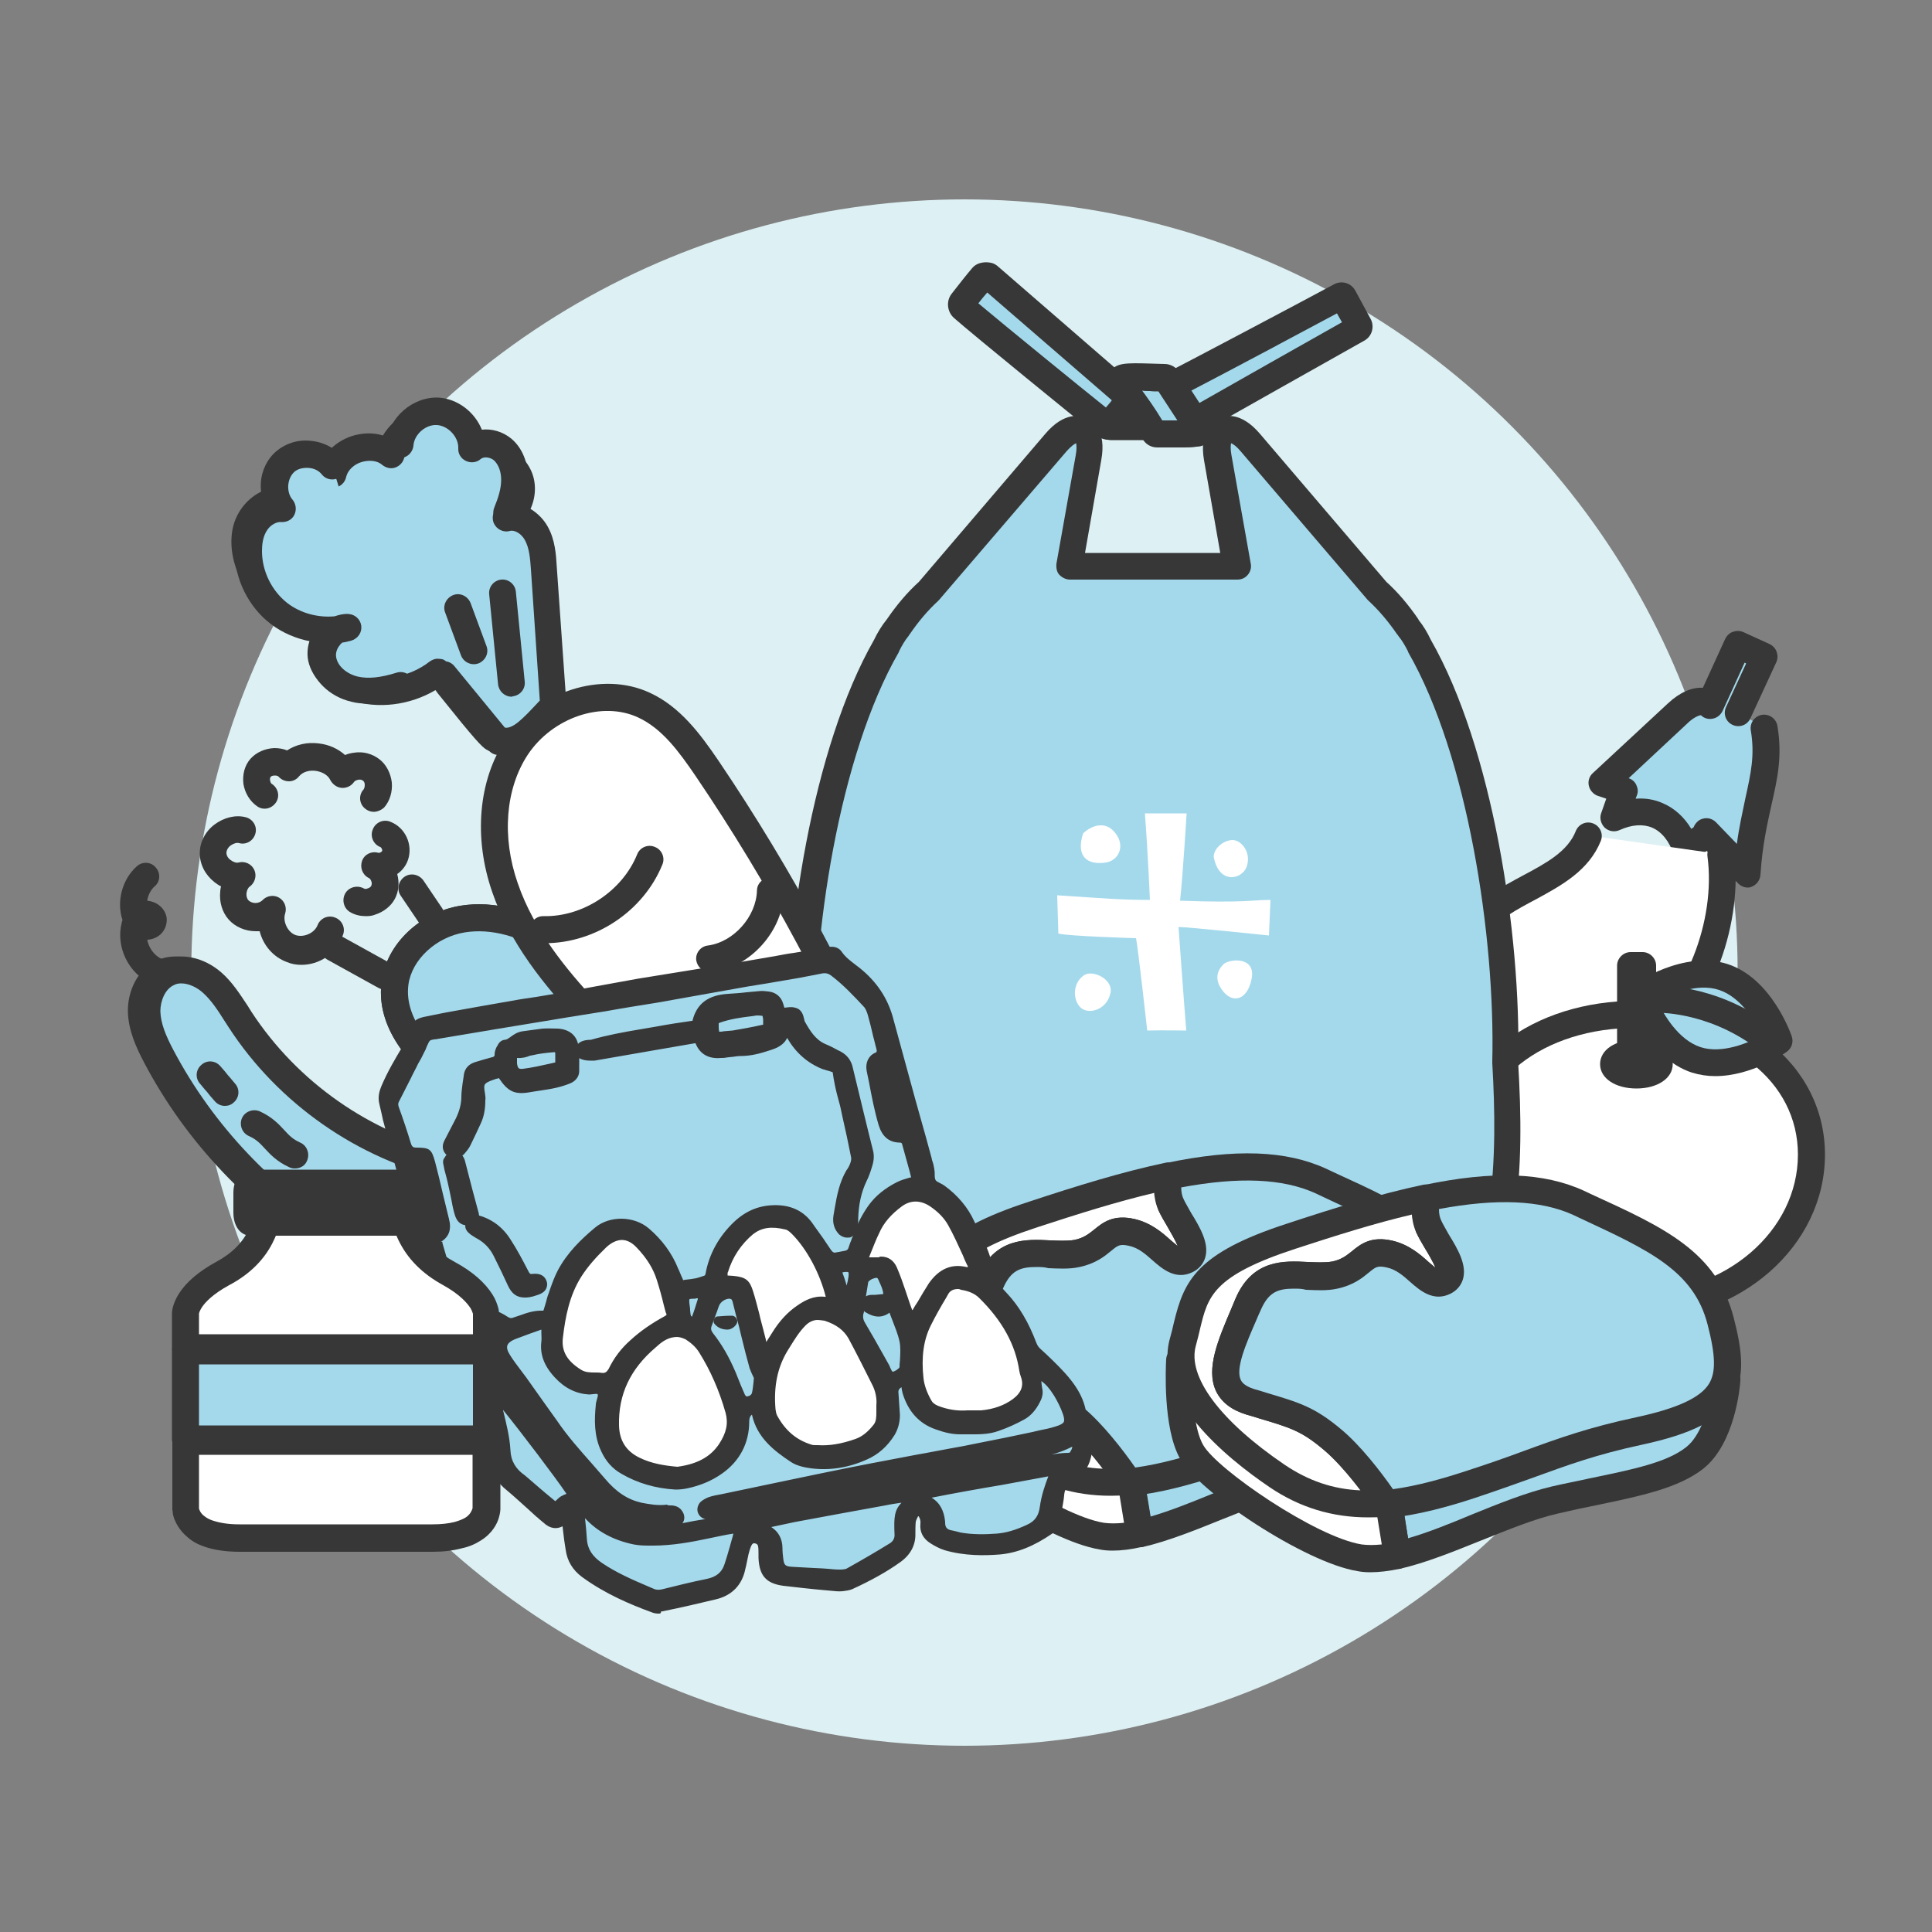<?xml version="1.0" encoding="utf-8"?>
<!-- Generator: Adobe Illustrator 27.1.1, SVG Export Plug-In . SVG Version: 6.00 Build 0)  -->
<svg version="1.1" id="レイヤー_1" xmlns="http://www.w3.org/2000/svg" xmlns:xlink="http://www.w3.org/1999/xlink" x="0px"
	 y="0px" viewBox="0 0 500 500" style="enable-background:new 0 0 500 500;" xml:space="preserve">
<rect x="0" y="0" width="500" height="500" fill="#808080" stroke="none"/>
<style type="text/css">
	.st0{fill:#DDF0F3;}
	.st1{fill:#A4D9EC;}
	.st2{fill:#373737;}
	.st3{fill:#FFFFFF;}
</style>
<circle class="st0" cx="249.6" cy="251.7" r="200.1"/>
<g>
	<g>
		<path class="st1" d="M40.4,273.4c-1.9-3.6-3.7-7.5-3.8-11.7c-0.1-4.1,1.9-8.5,5.7-10.1c3.7-1.5,8.1,0,11.1,2.6
			c3,2.6,5.1,6.2,7.3,9.6c12.3,18.9,32.2,32.7,54.2,37.8c10.7,2.4,23.2,3.7,29.4,12.7c5,7.3,3.3,18.4-3.6,23.9
			c-13.1,10.3-41.9-8.5-53.6-15.7C67.5,310.7,51.1,293.6,40.4,273.4z"/>
		<path class="st2" d="M130.8,344.7c-14.3,0-32.3-11.1-43.2-17.8c-0.8-0.5-1.6-1-2.4-1.4c-20.4-12.4-37-29.8-47.9-50.5l0,0
			c-2.1-4-4.1-8.4-4.2-13.2c-0.1-5,2.3-11.1,7.9-13.4c4.5-1.9,10.4-0.6,14.8,3.2c2.9,2.5,4.9,5.7,6.9,8.7c0.3,0.5,0.7,1.1,1,1.6
			c11.9,18.2,30.8,31.4,52,36.3c1.5,0.4,3.1,0.7,4.7,1c9.7,2,20.7,4.3,26.7,13.1c6.1,8.9,4.1,22-4.3,28.6
			C139.4,343.6,135.3,344.7,130.8,344.7z M45.5,254.5c-0.6,0-1.3,0.1-1.8,0.4c-2.4,1-3.6,4.2-3.6,6.8c0.1,3.2,1.4,6.3,3.4,10.1
			c0,0,0,0,0,0c10.3,19.5,26,36,45.3,47.8c0.7,0.4,1.5,0.9,2.4,1.5c11,6.8,36.9,22.6,47.3,14.5c5.6-4.4,6.9-13.3,2.9-19.2
			c-4.5-6.5-13.6-8.4-22.4-10.2c-1.6-0.3-3.3-0.7-4.9-1c-22.9-5.2-43.5-19.6-56.3-39.3c-0.4-0.6-0.7-1.1-1.1-1.7
			c-1.7-2.7-3.4-5.3-5.5-7.2C49.6,255.6,47.5,254.5,45.5,254.5z"/>
	</g>
	<g>
		<path class="st1" d="M41.8,273.4c-1.9-3.6-3.7-7.5-3.8-11.7c-0.1-4.1,1.9-8.5,5.7-10.1c3.7-1.5,8.1,0,11.1,2.6
			c3,2.6,5.1,6.2,7.3,9.6c12.3,18.9,32.2,32.7,54.2,37.8c10.7,2.4,23.2,3.7,29.4,12.7c5,7.3,3.3,18.4-3.6,23.9
			c-13.1,10.3-41.9-8.5-53.6-15.7C68.9,310.7,52.5,293.6,41.8,273.4z"/>
		<path class="st2" d="M132.2,344.7c-14.3,0-32.3-11.1-43.2-17.8c-0.8-0.5-1.6-1-2.4-1.4c-20.4-12.4-37-29.8-47.9-50.5l0,0
			c-2.1-4-4.1-8.4-4.2-13.2c-0.1-5,2.3-11.1,7.9-13.4c4.6-1.9,10.4-0.6,14.8,3.2c2.9,2.5,4.9,5.7,6.9,8.7c0.3,0.5,0.7,1.1,1,1.6
			c11.9,18.2,30.8,31.4,52,36.3c1.5,0.4,3.1,0.7,4.7,1c9.7,2,20.7,4.3,26.7,13.1c6.1,8.9,4.1,22-4.3,28.6
			C140.8,343.6,136.7,344.7,132.2,344.7z M46.9,254.5c-0.6,0-1.3,0.1-1.8,0.4c-2.4,1-3.6,4.2-3.6,6.8c0.1,3.2,1.4,6.3,3.4,10.1
			c0,0,0,0,0,0c10.3,19.5,26,36,45.3,47.8c0.7,0.4,1.5,0.9,2.4,1.5c11,6.8,36.9,22.6,47.3,14.5c5.6-4.4,6.9-13.3,2.9-19.2
			c-4.5-6.5-13.6-8.4-22.4-10.2c-1.6-0.3-3.3-0.7-4.9-1c-22.9-5.2-43.5-19.6-56.3-39.3c-0.4-0.6-0.7-1.1-1.1-1.7
			c-1.7-2.7-3.4-5.3-5.5-7.2C51.1,255.6,48.9,254.5,46.9,254.5z"/>
	</g>
	<path class="st2" d="M58.2,286.2c-1,0-1.9-0.4-2.6-1.2c-0.8-0.9-1.5-1.7-2.1-2.5l0,0c-0.1-0.1-0.4-0.4-1.7-2
		c-1.3-1.4-1.2-3.6,0.3-4.9c1.4-1.3,3.6-1.2,4.9,0.3c0.8,0.9,1.5,1.7,2.1,2.5l0,0c0.1,0.1,0.4,0.4,1.7,2c1.3,1.4,1.2,3.6-0.3,4.9
		C59.9,285.9,59.1,286.2,58.2,286.2z"/>
	<path class="st2" d="M76.3,302.4c-0.5,0-1-0.1-1.4-0.3c-3.3-1.5-5-3.4-6.4-4.9c-1.2-1.3-2.1-2.3-4.1-3.2c-1.8-0.8-2.5-2.9-1.8-4.6
		c0.8-1.8,2.9-2.5,4.6-1.8c3.3,1.5,5,3.4,6.4,4.9c1.2,1.3,2.1,2.3,4.1,3.2c1.8,0.8,2.5,2.9,1.8,4.6C79,301.7,77.7,302.4,76.3,302.4z
		"/>
	<path class="st2" d="M124.9,326.7c-11.8,0-28.6-10.1-33.7-13.4c-1.6-1-2.1-3.2-1.1-4.8c1-1.6,3.2-2.1,4.8-1.1
		c10.7,6.8,24.6,13.2,31.5,12.2c1.9-0.3,3.7,1,4,2.9c0.3,1.9-1,3.7-2.9,4C126.6,326.6,125.8,326.7,124.9,326.7z"/>
	<path class="st2" d="M40.6,254.9c-0.5,0-1-0.1-1.4-0.3c-5.9-2.6-9.3-9.5-7.7-15.8c0.1-0.3,0.1-0.5,0.2-0.7
		c-1.6-4.8-0.1-10.5,3.7-13.9c1.4-1.3,3.7-1.2,4.9,0.3c1.3,1.4,1.2,3.7-0.3,4.9c-1,0.9-1.7,2.3-1.9,3.7c1.1,0.1,2.2,0.5,3.1,1.2
		c1.4,1.1,2.2,2.8,1.9,4.5c-0.2,1.5-1.1,2.9-2.5,3.7c-0.8,0.4-1.6,0.7-2.5,0.7c0.4,2.1,1.8,4.1,3.8,5c1.8,0.8,2.6,2.8,1.8,4.6
		C43.3,254.1,42,254.9,40.6,254.9z"/>
</g>
<g>
	<g>
		<path class="st1" d="M449.8,184.4c2.2-4.8,4.5-9.7,6.7-14.5c-2.3-1-4.5-2-6.8-3.1c-2.4,5.2-4.7,10.5-7.1,15.7
			c-2.3-2.3-6.1,0-8.4,2.1c-6.5,6-13,12.1-19.5,18.1c1.9,0.6,3.8,1.2,5.6,1.8c-0.9,2.4-1.7,4.7-2.6,7.1c8.5-4,16-0.4,18.8,8.6
			c0.4-2.2,4.7-3,5.1-5.1c3.5,3.7,7.1,7.3,10.6,11c1.2-18.4,6.4-25.1,4.4-37.8"/>
		<path class="st2" d="M452.3,229.7c-0.9,0-1.8-0.4-2.5-1.1l-8.1-8.4c-0.2,0.2-0.5,0.3-0.7,0.5c-0.3,0.2-0.8,0.5-1.1,0.7
			c-0.5,1.3-1.6,2.3-3.1,2.3c-1.6,0.1-3.1-0.9-3.6-2.4c-1.1-3.5-3.1-6-5.6-7.1c-2.4-1-5.3-0.8-8.4,0.6c-1.3,0.6-2.8,0.4-3.9-0.6
			c-1-1-1.4-2.5-0.9-3.8l1.3-3.7l-2.1-0.7c-1.2-0.4-2.1-1.4-2.4-2.6c-0.3-1.2,0.1-2.5,1-3.3l19.5-18.1c3-2.8,6.2-4.2,9-4l5.8-12.7
			c0.4-0.8,1.1-1.5,2-1.8c0.9-0.3,1.8-0.3,2.7,0.1l6.8,3.1c0.8,0.4,1.5,1.1,1.8,2c0.3,0.9,0.3,1.8-0.1,2.7l-6.7,14.5
			c-0.8,1.8-2.9,2.5-4.6,1.7c-1.8-0.8-2.5-2.9-1.7-4.6l5.2-11.3l-0.4-0.2l-5.7,12.5c-0.5,1-1.4,1.8-2.6,2c-1.1,0.2-2.2-0.1-3-0.9
			c-0.5,0-2,0.6-3.6,2.2l-15.1,14.1c0.9,0.3,1.6,0.9,2,1.8c0.4,0.9,0.5,1.8,0.1,2.7l-0.3,0.8c2.5-0.2,4.9,0.2,7.1,1.2
			c3,1.3,5.5,3.6,7.3,6.6c0.2-0.1,0.5-0.3,0.6-0.4c0.4-1,1.2-1.9,2.3-2.2c1.3-0.4,2.6,0,3.5,0.9l5.4,5.6c0.6-4.6,1.5-8.3,2.2-11.8
			c1.4-6.4,2.5-11.1,1.4-17.6c-0.3-1.9,1-3.7,2.9-4c1.9-0.3,3.7,1,4,2.9c1.3,7.8,0,13.6-1.5,20.2c-1.1,5-2.4,10.6-2.9,18.3
			c-0.1,1.4-1,2.6-2.3,3.1C453.1,229.6,452.7,229.7,452.3,229.7z"/>
	</g>
	<g>
		<path class="st3" d="M445.6,221.1c2.2,16.8-5.3,38.8-19.4,48.2c-7,4.7-15.6,7.5-24,6.7c-8.4-0.8-16.7-5.3-21-12.6
			c-4.4-7.3-4.3-17.2,0.9-23.9c7.7-10,24.4-11.5,29-23.3"/>
		<path class="st2" d="M405,279.7c-1,0-2.1,0-3.1-0.1c-9.9-0.9-19-6.4-23.7-14.3c-5.2-8.8-4.8-20.2,1.1-27.8c3.9-5,9.4-8,14.8-10.9
			c6-3.2,11.6-6.2,13.7-11.5c0.7-1.8,2.7-2.7,4.5-2c1.8,0.7,2.7,2.7,2,4.5c-3.1,7.7-10.1,11.5-16.9,15.2c-4.9,2.6-9.6,5.1-12.6,9
			c-4.1,5.3-4.4,13.7-0.7,20c3.6,6,10.6,10.2,18.3,10.9c7.2,0.6,14.9-1.5,21.7-6.1c12-8.1,20-28.3,17.8-44.9c-0.3-1.9,1.1-3.7,3-3.9
			c1.9-0.3,3.7,1.1,3.9,3c2.2,16.9-4.9,40.9-20.9,51.6C421,277.1,412.9,279.7,405,279.7z"/>
	</g>
</g>
<g>
	<g>
		<path class="st3" d="M468.8,298.8c0,21.8-20.3,39.4-45.3,39.4s-45.3-17.6-45.3-39.4s20.3-36.3,45.3-36.3S468.8,277,468.8,298.8z"
			/>
		<path class="st2" d="M423.5,341.7c-26.9,0-48.8-19.3-48.8-42.9c0-11.4,5.2-21.8,14.6-29.1c8.9-6.9,21-10.7,34.2-10.7
			s25.2,3.8,34.2,10.7c9.4,7.3,14.6,17.7,14.6,29.1C472.3,322.5,450.4,341.7,423.5,341.7z M423.5,266c-24.2,0-41.8,13.8-41.8,32.8
			c0,19.8,18.7,35.9,41.8,35.9s41.8-16.1,41.8-35.9C465.3,279.8,447.7,266,423.5,266z"/>
	</g>
	<g>
		<ellipse class="st1" cx="423.5" cy="275.4" rx="5.9" ry="2.8"/>
		<path class="st2" d="M423.5,281.7c-5.4,0-9.4-2.6-9.4-6.3s3.9-6.3,9.4-6.3s9.4,2.6,9.4,6.3S428.9,281.7,423.5,281.7z M426.4,276.7
			L426.4,276.7L426.4,276.7z"/>
	</g>
	<g>
		<path class="st1" d="M423.5,276.3L423.5,276.3c-0.9,0-1.5-0.7-1.5-1.5v-24.9h3.1v24.9C425,275.6,424.4,276.3,423.5,276.3z"/>
		<path class="st2" d="M423.5,279.8c-2.8,0-5-2.3-5-5v-24.9c0-1.9,1.6-3.5,3.5-3.5h3.1c1.9,0,3.5,1.6,3.5,3.5v24.9
			C428.5,277.6,426.3,279.8,423.5,279.8z"/>
	</g>
	<g>
		
			<rect x="422.4" y="259.1" transform="matrix(0.989 0.146 -0.146 0.989 42.57 -60.377)" class="st1" width="20.9" height="1.8"/>
		<path class="st2" d="M443.1,266c-0.2,0-0.3,0-0.5,0l-20.7-3.1c-1.9-0.3-3.2-2.1-3-4l0.3-1.8c0.1-0.9,0.6-1.7,1.4-2.3
			s1.7-0.8,2.6-0.7l20.7,3.1c1.9,0.3,3.2,2.1,3,4l-0.3,1.8c-0.1,0.9-0.6,1.7-1.4,2.3C444.6,265.7,443.9,266,443.1,266z"/>
	</g>
	<g>
		<path class="st1" d="M460.3,269.4c0,0-11.5,8.1-21.4,4.9c-9.9-3.2-14.4-16.5-14.4-16.5s11.5-8.1,21.4-4.9
			C455.8,256.1,460.3,269.4,460.3,269.4z"/>
		<path class="st2" d="M443.9,278.5c-2,0-4-0.3-6-0.9c-11.4-3.7-16.4-18.1-16.6-18.7c-0.5-1.5,0-3.1,1.3-4
			c0.5-0.4,13.1-9.1,24.5-5.4c11.4,3.7,16.4,18.1,16.6,18.7c0.5,1.5,0,3.1-1.3,4C461.9,272.6,453.3,278.5,443.9,278.5z M429,259.2
			c1.7,3.6,5.4,9.9,11.1,11.8c5.6,1.8,12.4-1.1,15.9-3c-1.7-3.6-5.4-9.9-11.1-11.8C439.2,254.3,432.4,257.3,429,259.2z"/>
	</g>
	<g>
		<path class="st1" d="M428.4,258.6c0,0,13.9-0.8,28.1,9.6"/>
		<path class="st2" d="M456.5,271.8c-0.7,0-1.5-0.2-2.1-0.7c-12.9-9.5-25.7-9-25.8-9c-1.9,0.1-3.6-1.4-3.7-3.3
			c-0.1-1.9,1.4-3.6,3.3-3.7c0.6,0,15.3-0.8,30.3,10.3c1.6,1.1,1.9,3.3,0.7,4.9C458.6,271.3,457.6,271.8,456.5,271.8z"/>
	</g>
</g>
<g>
	<g>
		<path class="st1" d="M351.7,84.2l-3.9-7.2c-0.2-0.3-0.6-0.4-0.9-0.3c-5.1,2.8-42.1,22.4-43.3,22.9c-0.3,0.2-0.5,0.6-0.3,0.9
			c0.3,0.4,4.5,6.7,5.5,8.2c0.1,0.2,0.4,0.2,0.6,0.1c3.7-2.1,37.1-21,42-23.7C351.7,84.9,351.8,84.5,351.7,84.2z"/>
		<path class="st2" d="M309.2,112.4c-1.3,0-2.5-0.6-3.3-1.8c-3.2-4.8-5-7.4-5.3-7.9c-0.1-0.1-0.2-0.3-0.3-0.5
			c-0.6-1-0.7-2.1-0.4-3.2c0.3-1.1,1-2,2-2.5c0.1-0.1,0.2-0.1,0.3-0.2c2-0.9,37.1-19.5,43-22.7c2-1.1,4.5-0.4,5.6,1.7l3.9,7.2
			c0,0,0,0,0,0c1.1,2,0.4,4.6-1.7,5.7c-4.8,2.7-38.2,21.5-42,23.7C310.5,112.2,309.9,112.4,309.2,112.4z M307.7,105.8
			C307.7,105.8,307.7,105.8,307.7,105.8C307.7,105.8,307.7,105.8,307.7,105.8z M308.1,101.2c0.5,0.8,1.2,1.8,2.1,3.2
			c7.7-4.4,29.1-16.5,37.1-21l-1.3-2.3C338.4,85.2,316.4,96.9,308.1,101.2z M300.6,102.8c0,0.1,0.1,0.1,0.1,0.1
			C300.7,102.8,300.7,102.8,300.6,102.8z M348.6,85.9C348.6,85.9,348.6,85.9,348.6,85.9L348.6,85.9z"/>
	</g>
	<g>
		<path class="st1" d="M302.1,98.3c-0.2-0.3-0.6-0.5-1-0.5c-17-0.4-11.9-1.5-2.5,14c0.2,0.3,0.5,0.5,0.8,0.5c3.3,0,6.7,0.1,10,0
			c0.7,0,1.1-0.8,0.8-1.4c-0.5-1.1-1.5-2.3-1.7-2.6C306.4,104.9,304.2,101.6,302.1,98.3z"/>
		<path class="st2" d="M306.5,115.8c-1,0-1.9,0-2.9,0c-1.4,0-2.8,0-4.1,0c0,0,0,0,0,0c-1.6,0-3-0.8-3.8-2.2
			c-2.3-3.9-4.4-6.7-5.9-8.8c-2.5-3.3-4.1-5.6-2.7-8.2c1.4-2.8,4.2-2.7,10.9-2.5c1,0,2.1,0.1,3.4,0.1c1.5,0,3,0.8,3.9,2.2
			c2.1,3.2,4.2,6.5,6.3,9.7l0.3,0.4c0.4,0.6,1.2,1.7,1.7,2.7c0.7,1.4,0.6,3-0.2,4.3c-0.8,1.3-2.2,2.1-3.7,2.1
			C308.5,115.8,307.5,115.8,306.5,115.8z M307.2,112.4L307.2,112.4L307.2,112.4z M300.8,108.8c0.9,0,1.9,0,2.8,0c0.4,0,0.8,0,1.1,0
			c-1.6-2.5-3.3-5-4.9-7.5c-0.8,0-1.5,0-2.2-0.1c-0.7,0-1.4,0-2-0.1C297,103,298.8,105.5,300.8,108.8z M301,101.3c0,0,0.1,0,0.1,0
			C301.1,101.3,301,101.3,301,101.3z"/>
	</g>
	<g>
		<path class="st1" d="M291.9,102.6l-36.1-31.3c0,0-1.2-0.2-1.6,0.3c-1.2,1.5-3.9,4.9-5.1,6.5c-0.4,0.5-0.3,1.1,0.1,1.5
			c5,4.4,33,27.1,37.2,30.5c0.3,0.2,0.7,0.2,1-0.1l4.4-5.2C292.3,104.2,291.9,102.6,291.9,102.6z"/>
		<path class="st2" d="M286.8,113.8c-0.9,0-1.9-0.3-2.6-0.9c-5.4-4.3-32.3-26.2-37.3-30.6c-1.8-1.6-2.1-4.4-0.6-6.3
			c1.7-2.2,4-5.1,5.2-6.5c1.5-1.9,4-1.7,4.9-1.5c0.6,0.1,1.2,0.4,1.7,0.8l36.1,31.3c0.6,0.5,0.9,1.1,1.1,1.8c0.2,1,0.6,3.5-0.9,5.3
			l-4.4,5.2C289.2,113.3,288,113.8,286.8,113.8z M253.2,78.5c6.9,5.8,26.4,21.7,33.3,27.2l1.6-1.8l-32.6-28.2
			C254.7,76.6,253.9,77.6,253.2,78.5z"/>
	</g>
	<g>
		<path class="st1" d="M289.3,107.4c0,0.3-3,2.9-1.7,3c0,0,8.4,0,8.4,0c1.1-0.1-1.3-2.7-1.3-3C291.6,102.2,292.7,103.5,289.3,107.4z
			"/>
		<path class="st2" d="M296,113.9h-8.4c-0.1,0-0.2,0-0.3,0c-1.5-0.1-2.7-1-3.3-2.3c-1-2.4,0.8-4.3,2-5.8c0.1-0.1,0.2-0.2,0.2-0.3
			c0.1-0.2,0.2-0.3,0.4-0.5c0.7-0.8,1.2-1.4,1.5-2c0.8-1.1,1.9-2.7,4.2-2.6c2.3,0.1,3.3,1.8,4.9,4.4l0.4,0.7
			c0.1,0.1,0.1,0.2,0.2,0.3c0.1,0.1,0.1,0.2,0.2,0.3c1,1.4,2.4,3.4,1.4,5.7c-0.6,1.3-1.8,2-3.2,2.1
			C296.1,113.9,296.1,113.9,296,113.9z M298.2,107.2C298.2,107.2,298.2,107.2,298.2,107.2C298.2,107.2,298.2,107.2,298.2,107.2z
			 M298.2,107.2C298.2,107.2,298.2,107.2,298.2,107.2C298.2,107.2,298.2,107.2,298.2,107.2z M298.2,107.2L298.2,107.2L298.2,107.2z
			 M285.8,106.9C285.8,106.9,285.8,106.9,285.8,106.9C285.8,106.9,285.8,106.9,285.8,106.9z M285.8,106.9
			C285.8,106.9,285.8,106.9,285.8,106.9C285.8,106.9,285.8,106.9,285.8,106.9z M285.9,106.9C285.9,106.9,285.9,106.9,285.9,106.9
			S285.9,106.9,285.9,106.9z"/>
	</g>
	<g>
		<path class="st1" d="M389.6,274.9c0.8-32.1-6.3-80.2-22.2-107.8c0,0,0,0,0,0c-0.8-1.7-1.8-3.3-2.9-4.7c0,0,0,0,0-0.1c0,0,0,0,0,0
			c-2.5-3.6-5.1-6.8-8-9.3l-32.9-38.5c-5.1-6-9.8-3.8-8.4,4l5,28.1c0,0,0,0,0,0h-43.3c0,0,0,0,0,0l5-28.1c1.4-7.7-3.3-9.9-8.4-4
			L240.4,153c-2.8,2.5-5.5,5.7-7.9,9.3c0,0,0,0,0,0c0,0,0,0,0,0c-1.2,1.5-2.2,3.1-3,4.8c-15.9,27.6-23,75.7-22.2,107.8
			c-2.3,37.7-0.3,87.5,55.4,90.2c10.7-0.3,23.1,0.3,35.8,0.5c12.7-0.3,25.1-0.9,35.8-0.5C389.9,362.4,391.8,312.7,389.6,274.9z"/>
		<path class="st2" d="M298.4,369.2C298.4,369.2,298.3,369.2,298.4,369.2c-3.8-0.1-7.4-0.2-11.1-0.3c-8.8-0.2-17.1-0.5-24.7-0.3
			c-0.1,0-0.2,0-0.3,0c-18.4-0.9-32.7-6.9-42.5-17.8c-17.1-19.1-17.8-49.1-16.2-75.9c-0.8-33.4,6.7-81.5,22.6-109.3
			c0.9-1.9,2-3.7,3.3-5.3c2.6-3.8,5.4-7.1,8.3-9.7l32.7-38.3c5-5.9,9.2-4.8,10.8-4.1c1.6,0.7,5.1,3.3,3.7,10.9l-4.2,24h35l-4.2-24
			c-1.3-7.6,2.2-10.2,3.7-10.9c1.6-0.7,5.8-1.8,10.8,4.1l32.7,38.3c2.9,2.6,5.7,5.9,8.3,9.7c0,0,0,0,0,0.1c1.3,1.6,2.3,3.3,3.2,5.2
			c15.9,27.8,23.4,76,22.6,109.4c1.6,26.8,0.9,56.8-16.2,75.9c-9.8,10.9-24.1,16.9-42.5,17.8c-0.1,0-0.2,0-0.3,0
			c-7.5-0.2-15.9,0-24.7,0.3C305.8,369,302.2,369.1,298.4,369.2C298.4,369.2,298.4,369.2,298.4,369.2z M269.1,361.5
			c5.8,0,12,0.2,18.4,0.4c3.6,0.1,7.2,0.2,10.9,0.3c3.7-0.1,7.3-0.2,10.9-0.3c8.9-0.3,17.2-0.5,24.9-0.3
			c16.6-0.8,28.8-5.9,37.5-15.5c15.5-17.3,15.9-47,14.5-71c0-0.1,0-0.2,0-0.3c0.8-32.4-6.4-79.2-21.7-105.9c0-0.1-0.1-0.1-0.1-0.2
			c0,0,0-0.1,0-0.1c-0.7-1.4-1.5-2.8-2.5-4c-0.1-0.1-0.1-0.2-0.2-0.3c0,0,0-0.1-0.1-0.1l0,0c-2.4-3.5-4.9-6.4-7.4-8.7
			c-0.1-0.1-0.2-0.2-0.3-0.3l-32.9-38.5c-1-1.2-1.9-1.8-2.4-2c-0.1,0.5-0.2,1.5,0.1,3.1l5,28.1c0.2,1-0.1,2.1-0.8,2.9
			s-1.6,1.2-2.7,1.2h-43.3c-1,0-2-0.5-2.7-1.2s-0.9-1.8-0.8-2.9l5-28.1c0.3-1.6,0.2-2.6,0.1-3.1c-0.5,0.2-1.3,0.8-2.4,2L243,155.3
			c-0.1,0.1-0.2,0.2-0.3,0.3c-2.5,2.3-5,5.2-7.3,8.6c0,0,0,0,0,0c-0.1,0.1-0.2,0.2-0.2,0.3c-1,1.2-1.8,2.6-2.5,4
			c0,0.1-0.1,0.2-0.1,0.3c-15.4,26.7-22.6,73.5-21.7,105.9c0,0.1,0,0.2,0,0.3c-1.4,23.9-1.1,53.6,14.5,71
			c8.6,9.6,20.9,14.7,37.5,15.5C264.7,361.6,266.9,361.5,269.1,361.5z M367.4,167.2L367.4,167.2L367.4,167.2z"/>
	</g>
</g>
<g>
	<g>
		<g>
			<path class="st1" d="M250.3,346.8c-0.9,4.8,0.3,8.6,6.1,10.3c10.9,3.3,14.2,3.8,21.3,9.9c7.1,6,15.2,18.4,15.2,18.4l1.9,11.6
				c12.5-2.8,28.4-11.5,40.9-14.3c16-3.6,29-5.2,36.2-10.9c7.2-5.7,8.3-20.2,8.3-20.2L250.3,346.8z"/>
			<path class="st2" d="M294.9,400.4c-0.7,0-1.4-0.2-2-0.6c-0.8-0.5-1.3-1.4-1.5-2.3l-1.8-10.8c-1.7-2.5-8.4-12.1-14.2-17
				c-5.9-5-8.7-5.8-17.1-8.3c-0.9-0.3-1.9-0.6-3-0.9c-4.8-1.4-10.2-5.1-8.5-14.3c0.3-1.7,1.8-2.9,3.6-2.9l129.9,4.7
				c0.9,0,1.8,0.5,2.5,1.2s1,1.6,0.9,2.6c-0.1,1.6-1.4,16.2-9.6,22.7c-6.4,5-15.9,7-27.9,9.5c-3.1,0.6-6.3,1.3-9.7,2.1
				c-5.9,1.3-12.9,4.2-19.7,6.9c-7.2,2.9-14.6,5.9-21.2,7.4C295.4,400.4,295.1,400.4,294.9,400.4z M253.6,350.4
				c0.3,1.7,1.5,2.6,3.8,3.3c1.1,0.3,2.1,0.6,3,0.9c8.7,2.6,12.6,3.7,19.6,9.6c7.4,6.3,15.6,18.6,15.9,19.1c0.3,0.4,0.5,0.9,0.5,1.4
				l1.3,7.8c5.2-1.5,10.9-3.8,16.5-6.1c7.1-2.9,14.4-5.8,20.8-7.3c3.4-0.8,6.7-1.4,9.8-2.1c11.1-2.3,20-4.1,25-8.1
				c3.7-2.9,5.6-9.5,6.5-14.1L253.6,350.4z"/>
		</g>
		<g>
			<path class="st3" d="M277.8,367c-7.1-6-10.4-6.6-21.3-9.9c-5.8-1.7-7-5.5-6.1-10.3l-11.8-0.4c0,0-1,16.5,3.1,23.8
				c4.1,7.2,30.5,25.3,43.4,27.4c2.9,0.5,6.2,0.1,9.8-0.7l-1.9-11.6C293,385.3,284.9,373,277.8,367z"/>
			<path class="st2" d="M287.9,401.3c-1.2,0-2.3-0.1-3.3-0.3c-13.6-2.2-41-20.4-45.9-29.1c-4.5-7.9-3.7-23.9-3.6-25.7
				c0.1-1.9,1.7-3.3,3.6-3.3l11.8,0.4c1,0,2,0.5,2.6,1.3s0.9,1.8,0.7,2.8c-0.7,3.7,0.2,5.3,3.7,6.3c1.1,0.3,2.1,0.6,3,0.9
				c8.7,2.6,12.6,3.7,19.6,9.6l0,0c7.4,6.3,15.6,18.6,15.9,19.1c0.3,0.4,0.5,0.9,0.5,1.4l1.9,11.6c0.3,1.8-0.9,3.6-2.7,4
				C292.7,401,290.2,401.3,287.9,401.3z M241.9,350c-0.1,5.5,0.4,14.3,2.8,18.4c3.6,6.3,29.1,23.8,41,25.7c1.5,0.2,3.2,0.2,5.2,0
				l-1.2-7.4c-1.7-2.5-8.4-12.1-14.2-17l0,0c-5.9-5-8.7-5.8-17.1-8.3c-0.9-0.3-1.9-0.6-3-0.9c-4.1-1.2-8.5-4-8.8-10.3L241.9,350z"/>
		</g>
	</g>
	<g>
		<g>
			<path class="st3" d="M278.3,367c-7.1-6-10.4-6.6-21.3-9.9c-10.9-3.3-5.5-13.7-0.5-25.2c4.9-11.5,14.8-6,22.4-7.7
				c7.7-1.6,7.1-7.1,14.2-5.5c7.1,1.6,9.9,9.3,14.2,7.1c4.4-2.2-2.2-9.9-4.1-14.3c-1.1-2.5-0.9-5.4-0.6-7.4
				c-11.4,2.4-23.4,6.2-35.1,10c-26.9,8.8-24.8,16.5-28,27.3c-3.2,10.8,8.3,23.9,24.4,34.7c9.3,6.3,18.7,7.9,28.3,7
				C289.6,379.6,283.6,371.5,278.3,367z"/>
			<path class="st2" d="M287.4,387.1c-9.4,0-17.8-2.6-25.5-7.8c-11.5-7.8-30.2-23.2-25.8-38.6c0.4-1.4,0.7-2.7,1-4.1
				c2.6-10.8,5.8-18,29.2-25.6c12.1-4,24-7.7,35.4-10.1c1.1-0.2,2.3,0.1,3.2,0.9c0.8,0.8,1.2,2,1,3.1c-0.4,2.1-0.3,4,0.3,5.3
				c0.4,0.9,1.2,2.2,1.9,3.5c2.4,3.9,4.8,8,3.7,11.7c-0.5,1.6-1.6,2.9-3.2,3.7c-4.4,2.2-7.9-0.8-10.4-3c-1.8-1.6-3.7-3.3-6.2-3.8
				c-2.3-0.5-2.8-0.1-4.5,1.3c-1.7,1.4-4,3.3-8.2,4.2c-2.7,0.6-5.5,0.4-8.1,0.3c-6.3-0.3-9.5-0.3-11.9,5.3c-0.4,0.8-0.7,1.6-1.1,2.5
				c-2.7,6.2-5.5,12.6-4.1,15.6c0.2,0.4,0.7,1.5,3.5,2.4c1.1,0.3,2.1,0.6,3,0.9c8.7,2.6,12.6,3.7,19.6,9.6l0,0
				c5.5,4.7,11.5,12.7,14.5,17.1c0.7,1,0.8,2.3,0.3,3.5c-0.5,1.1-1.6,1.9-2.9,2C290.8,387,289.1,387.1,287.4,387.1z M298.8,308.7
				c-9.8,2.3-19.9,5.5-30.3,8.9c-21.4,7-22.6,12.4-24.6,20.6c-0.3,1.4-0.7,2.9-1.1,4.4c-2.3,8,6.2,19.5,23,30.9
				c6.1,4.1,12.4,6.3,19.6,6.6c-2.7-3.6-6.2-7.7-9.4-10.4l0,0c-5.9-5-8.7-5.8-17.1-8.3c-0.9-0.3-1.9-0.6-3-0.9
				c-3.9-1.2-6.5-3.2-7.9-6.1c-2.7-5.8,0.6-13.4,4-21.4c0.3-0.8,0.7-1.6,1-2.4c4.4-10.4,12.7-9.9,18.7-9.6c2.3,0.1,4.4,0.2,6.3-0.1
				c2.5-0.5,3.8-1.6,5.2-2.7c2.2-1.8,4.9-4,10.5-2.7c4.2,1,7.1,3.5,9.2,5.4c0.6,0.5,1.3,1.1,1.9,1.6c-0.6-1.5-1.9-3.7-2.7-5.1
				c-0.9-1.5-1.7-2.9-2.3-4.2C299.3,311.7,299,310.2,298.8,308.7z"/>
		</g>
		<g>
			<path class="st1" d="M378.7,336c-4.1-16-17.6-21.7-36.7-30.5c-10.8-5-24.6-4.3-39.4-1.2c-0.4,2-0.6,4.8,0.6,7.4
				c2,4.4,8.5,12.1,4.1,14.3c-4.4,2.2-7.1-5.5-14.2-7.1c-7.1-1.6-6.6,3.8-14.2,5.5c-7.7,1.6-17.5-3.8-22.4,7.7
				c-4.9,11.5-10.4,21.9,0.5,25.2c10.9,3.3,14.2,3.8,21.3,9.9c5.4,4.5,11.3,12.7,13.9,16.4c6.9-0.6,14-2.6,21.4-4.9
				c17.6-5.7,25.9-10,44-14C381.3,359.3,382.8,352.1,378.7,336z"/>
			<path class="st2" d="M292.2,386.9c-1.1,0-2.2-0.6-2.9-1.5c-2.3-3.3-8.2-11.4-13.3-15.7c-5.9-5-8.7-5.8-17.1-8.3
				c-0.9-0.3-1.9-0.6-3-0.9c-3.9-1.2-6.5-3.2-7.9-6.1c-2.7-5.8,0.6-13.4,4-21.4c0.3-0.8,0.7-1.6,1-2.4c4.4-10.4,12.7-9.9,18.7-9.6
				c2.3,0.1,4.4,0.2,6.3-0.1c2.5-0.5,3.8-1.6,5.2-2.7c2.2-1.8,4.9-4,10.5-2.7c4.2,1,7.1,3.5,9.2,5.4c0.6,0.5,1.3,1.1,1.9,1.6
				c-0.6-1.5-1.9-3.7-2.7-5.1c-0.9-1.5-1.7-2.9-2.3-4.2c-1.5-3.4-1.3-7-0.8-9.4c0.3-1.4,1.3-2.5,2.7-2.8c18-3.8,31.2-3.3,41.6,1.5
				l1.9,0.9c18.8,8.6,32.4,14.8,36.8,32c2.2,8.5,3,15.3-0.4,20.9c-3.4,5.5-10.4,9.1-23.4,11.9c-11.7,2.5-19.3,5.3-28.1,8.5
				c-4.7,1.7-9.5,3.4-15.5,5.4c-6.1,2-14.2,4.3-22.1,5.1C292.4,386.9,292.3,386.9,292.2,386.9z M268.2,327.9c-4.2,0-6.6,0.9-8.6,5.5
				c-0.4,0.8-0.7,1.6-1.1,2.5c-2.7,6.2-5.5,12.6-4.1,15.6c0.2,0.4,0.7,1.5,3.5,2.4c1.1,0.3,2.1,0.6,3,0.9c8.7,2.6,12.6,3.7,19.6,9.6
				c4.9,4.1,10.1,10.8,13.3,15.4c6.6-0.9,13.4-2.9,18.6-4.6c5.9-1.9,10.7-3.6,15.3-5.3c9-3.3,16.8-6.1,29-8.7
				c10.7-2.3,16.7-5.1,18.9-8.7c1.8-3,1.7-7.3-0.4-15.4c-3.6-13.9-15.3-19.2-32.9-27.4l-1.9-0.9c-8.4-3.8-19.7-4.3-34.7-1.5
				c0,1.2,0.2,2.2,0.6,3c0.4,0.9,1.2,2.2,1.9,3.5c2.4,3.9,4.8,8,3.7,11.7c-0.5,1.6-1.6,2.9-3.2,3.7c-4.4,2.2-7.9-0.8-10.4-3
				c-1.8-1.6-3.7-3.3-6.2-3.8c-2.3-0.5-2.8-0.1-4.5,1.3c-1.7,1.4-4,3.3-8.2,4.2c-2.7,0.6-5.5,0.4-8.1,0.3
				C270.3,327.9,269.2,327.9,268.2,327.9z"/>
		</g>
	</g>
</g>
<g>
	<g>
		<g>
			<path class="st1" d="M317,352.4c-0.9,4.8,0.3,8.6,6.1,10.3c10.9,3.3,14.2,3.8,21.3,9.9c7.1,6,15.2,18.4,15.2,18.4l1.9,11.6
				c12.5-2.8,28.4-11.5,40.9-14.3c16-3.6,29-5.2,36.2-10.9c7.2-5.7,8.3-20.2,8.3-20.2L317,352.4z"/>
			<path class="st2" d="M361.6,406c-0.7,0-1.4-0.2-2-0.6c-0.8-0.5-1.3-1.4-1.5-2.3l-1.8-10.8c-1.7-2.5-8.4-12.1-14.2-17
				c-5.9-5-8.7-5.8-17.1-8.3c-0.9-0.3-1.9-0.6-3-0.9c-4.8-1.4-10.2-5.1-8.5-14.3c0.3-1.7,1.8-2.9,3.6-2.9l129.9,4.7
				c0.9,0,1.8,0.5,2.5,1.2s1,1.6,0.9,2.6c-0.1,1.6-1.4,16.2-9.6,22.7c-6.4,5-15.9,7-27.9,9.5c-3.1,0.6-6.3,1.3-9.7,2.1
				c-5.9,1.3-12.9,4.2-19.7,6.9c-7.2,2.9-14.6,5.9-21.2,7.4C362.1,406,361.8,406,361.6,406z M320.3,356c0.3,1.7,1.5,2.6,3.8,3.3
				c1.1,0.3,2.1,0.6,3,0.9c8.7,2.6,12.6,3.7,19.6,9.6c7.4,6.3,15.6,18.6,15.9,19.1c0.3,0.4,0.5,0.9,0.5,1.4l1.3,7.8
				c5.2-1.5,10.9-3.8,16.4-6.1c7.1-2.9,14.4-5.8,20.8-7.3c3.4-0.8,6.7-1.4,9.8-2.1c11.1-2.3,20-4.1,25-8.1c3.7-2.9,5.6-9.5,6.5-14.1
				L320.3,356z"/>
		</g>
		<g>
			<path class="st3" d="M344.5,372.6c-7.1-6-10.4-6.6-21.3-9.9c-5.8-1.7-7-5.5-6.1-10.3l-11.8-0.4c0,0-1,16.5,3.1,23.8
				c4.1,7.2,30.5,25.3,43.4,27.4c2.9,0.5,6.2,0.1,9.8-0.7l-1.9-11.6C359.7,391,351.6,378.6,344.5,372.6z"/>
			<path class="st2" d="M354.6,406.9c-1.2,0-2.3-0.1-3.3-0.3c-13.6-2.2-41-20.4-45.9-29.1c-4.5-7.9-3.7-23.9-3.6-25.7
				c0.1-1.9,1.7-3.3,3.6-3.3l11.8,0.4c1,0,2,0.5,2.6,1.3c0.6,0.8,0.9,1.8,0.7,2.8c-0.7,3.7,0.2,5.3,3.7,6.3c1.1,0.3,2.1,0.6,3,0.9
				c8.7,2.6,12.6,3.7,19.6,9.6l0,0c7.4,6.3,15.6,18.6,15.9,19.1c0.3,0.4,0.5,0.9,0.5,1.4L365,402c0.3,1.8-0.9,3.6-2.7,4
				C359.4,406.6,356.9,406.9,354.6,406.9z M308.6,355.6c-0.1,5.5,0.4,14.3,2.8,18.4c3.6,6.3,29.1,23.8,41,25.7
				c1.5,0.2,3.2,0.2,5.2,0l-1.2-7.4c-1.7-2.5-8.4-12.1-14.2-17c-5.9-5-8.7-5.8-17.1-8.3c-0.9-0.3-1.9-0.6-3-0.9
				c-4.1-1.2-8.5-4-8.8-10.3L308.6,355.6z"/>
		</g>
	</g>
	<g>
		<g>
			<path class="st3" d="M345,372.6c-7.1-6-10.4-6.6-21.3-9.9c-10.9-3.3-5.5-13.7-0.5-25.2c4.9-11.5,14.8-6,22.4-7.7
				c7.7-1.6,7.1-7.1,14.2-5.5c7.1,1.6,9.9,9.3,14.2,7.1c4.4-2.2-2.2-9.9-4.1-14.3c-1.1-2.5-0.9-5.4-0.6-7.4
				c-11.4,2.4-23.4,6.2-35.1,10c-26.9,8.8-24.8,16.5-28,27.3c-3.2,10.8,8.3,23.9,24.4,34.7c9.3,6.3,18.7,7.9,28.3,7
				C356.3,385.2,350.3,377.1,345,372.6z"/>
			<path class="st2" d="M354.1,392.7c-9.4,0-17.8-2.6-25.5-7.8c-11.5-7.8-30.2-23.2-25.8-38.6c0.4-1.4,0.7-2.7,1-4
				c2.6-10.8,5.8-18,29.2-25.6c12.1-4,24-7.7,35.4-10.1c1.1-0.2,2.3,0.1,3.2,0.9s1.2,2,1,3.1c-0.4,2.1-0.3,4,0.3,5.3
				c0.4,0.9,1.2,2.2,1.9,3.5c2.4,3.9,4.8,8,3.7,11.7c-0.5,1.6-1.6,2.9-3.2,3.7c-4.4,2.2-7.9-0.8-10.4-3c-1.8-1.6-3.7-3.3-6.2-3.8
				c-2.3-0.5-2.8-0.1-4.5,1.3c-1.7,1.4-4,3.3-8.2,4.2c-2.7,0.6-5.5,0.4-8.1,0.3c-6.3-0.4-9.5-0.3-11.9,5.3c-0.4,0.8-0.7,1.6-1.1,2.5
				c-2.7,6.2-5.5,12.6-4.1,15.6c0.2,0.4,0.7,1.5,3.5,2.4c1.1,0.3,2.1,0.6,3,0.9c8.7,2.6,12.6,3.7,19.6,9.6l0,0
				c5.5,4.7,11.5,12.7,14.5,17.1c0.7,1,0.8,2.3,0.3,3.5c-0.5,1.1-1.6,1.9-2.9,2C357.5,392.6,355.8,392.7,354.1,392.7z M365.5,314.3
				c-9.8,2.3-19.9,5.5-30.3,8.9c-21.4,7-22.6,12.4-24.6,20.6c-0.3,1.4-0.7,2.9-1.1,4.4c-2.3,8,6.2,19.5,23,30.9
				c6.1,4.1,12.4,6.3,19.6,6.6c-2.7-3.6-6.2-7.7-9.4-10.4c-5.9-5-8.7-5.8-17.1-8.3c-0.9-0.3-1.9-0.6-3-0.9c-3.9-1.2-6.5-3.2-7.9-6.1
				c-2.7-5.8,0.6-13.4,4-21.4c0.3-0.8,0.7-1.6,1-2.4c4.4-10.4,12.7-9.9,18.7-9.6c2.3,0.1,4.4,0.2,6.3-0.1c2.5-0.5,3.8-1.6,5.2-2.7
				c2.2-1.8,4.9-4,10.5-2.7c4.2,1,7.1,3.5,9.2,5.4c0.5,0.5,1.3,1.1,1.9,1.6c-0.6-1.5-1.9-3.7-2.7-5c-0.9-1.5-1.7-2.9-2.3-4.2
				C366,317.3,365.7,315.8,365.5,314.3z"/>
		</g>
		<g>
			<path class="st1" d="M445.4,341.6c-4.1-16-17.6-21.7-36.7-30.5c-10.8-5-24.6-4.3-39.4-1.2c-0.4,2-0.6,4.8,0.6,7.4
				c2,4.4,8.5,12.1,4.1,14.3c-4.4,2.2-7.1-5.5-14.2-7.1c-7.1-1.6-6.6,3.8-14.2,5.5c-7.7,1.6-17.5-3.8-22.4,7.7
				c-4.9,11.5-10.4,21.9,0.5,25.2c10.9,3.3,14.2,3.8,21.3,9.9c5.4,4.5,11.3,12.7,13.9,16.4c6.9-0.6,14-2.6,21.4-4.9
				c17.6-5.7,25.9-10,44-14C448,364.9,449.5,357.7,445.4,341.6z"/>
			<path class="st2" d="M358.9,392.5c-1.1,0-2.2-0.6-2.9-1.5c-2.3-3.3-8.2-11.4-13.3-15.7c-5.9-5-8.7-5.8-17.1-8.3
				c-0.9-0.3-1.9-0.6-3-0.9c-3.9-1.2-6.5-3.2-7.9-6.1c-2.7-5.8,0.6-13.4,4-21.4c0.3-0.8,0.7-1.6,1-2.4c4.4-10.4,12.7-9.9,18.7-9.6
				c2.3,0.1,4.4,0.2,6.3-0.1c2.5-0.5,3.8-1.6,5.2-2.7c2.2-1.8,4.9-4,10.5-2.7c4.2,1,7.1,3.5,9.2,5.4c0.6,0.5,1.3,1.1,1.9,1.6
				c-0.6-1.5-1.9-3.7-2.7-5c-0.9-1.5-1.7-2.9-2.3-4.2c-1.5-3.4-1.3-7-0.8-9.4c0.3-1.4,1.3-2.5,2.7-2.8c18-3.8,31.2-3.3,41.6,1.5
				l1.9,0.9c18.8,8.6,32.4,14.8,36.8,32c2.2,8.5,3,15.3-0.4,20.9c-3.4,5.5-10.4,9.1-23.4,11.9c-11.7,2.5-19.3,5.3-28.1,8.5
				c-4.7,1.7-9.5,3.4-15.5,5.4c-6.1,2-14.2,4.3-22.1,5.1C359.1,392.5,359,392.5,358.9,392.5z M334.9,333.5c-4.2,0-6.6,0.9-8.6,5.5
				c-0.4,0.8-0.7,1.6-1.1,2.5c-2.7,6.2-5.5,12.6-4.1,15.6c0.2,0.4,0.7,1.5,3.5,2.4c1.1,0.3,2.1,0.6,3,0.9c8.7,2.6,12.6,3.7,19.6,9.6
				c4.9,4.1,10.1,10.8,13.3,15.4c6.6-0.9,13.4-2.9,18.6-4.6c5.9-1.9,10.7-3.6,15.3-5.3c9-3.3,16.8-6.1,29-8.7
				c10.7-2.3,16.7-5.1,18.9-8.7c1.8-3,1.7-7.3-0.4-15.4c-3.6-13.9-15.3-19.2-32.9-27.4l-1.9-0.9c-8.4-3.8-19.7-4.3-34.7-1.5
				c0,1.2,0.2,2.2,0.6,3c0.4,0.9,1.2,2.2,1.9,3.5c2.4,3.9,4.8,8,3.7,11.7c-0.5,1.6-1.6,2.9-3.2,3.7c-4.4,2.2-7.9-0.8-10.4-3
				c-1.8-1.6-3.7-3.3-6.2-3.8c-2.3-0.5-2.8-0.1-4.5,1.3c-1.7,1.4-4,3.3-8.2,4.2c-2.7,0.6-5.5,0.4-8.1,0.3
				C336.9,333.5,335.9,333.5,334.9,333.5z"/>
		</g>
	</g>
</g>
<g>
	<g>
		<path class="st1" d="M119.3,281.5c-9.2-6.5-18.6-16-17-27.1c1.2-8.5,9.1-15,17.5-16.4c8.4-1.4,17.2,1.6,24.2,6.4
			c7.1,4.8,12.8,11.3,18.5,17.7c7,8,14.1,16,21.1,24c4.3,4.9,8.8,11.6,5.6,17.3C179.2,321.1,128.9,288.3,119.3,281.5z"/>
		<path class="st2" d="M178.5,312c-21.9,0-59.5-26.5-61.2-27.7l0,0c-13.7-9.7-20-20-18.5-30.5c1.3-9.5,9.9-17.7,20.4-19.4
			c8.6-1.4,18.1,1.1,26.8,7c7.5,5.1,13.4,11.8,19.1,18.3l21.1,24c7.3,8.3,9.3,15.5,6,21.3c-1.9,3.4-5,5.6-9.1,6.5
			C181.7,311.9,180.2,312,178.5,312z M121.3,278.6c11,7.8,45.7,29.4,60.3,26.1c2.2-0.5,3.6-1.5,4.5-3.1c1.7-3-0.1-7.4-5.2-13.2
			l-21.1-24c-5.4-6.2-11.1-12.6-17.8-17.2c-7.2-4.9-14.9-7-21.7-5.9c-7.4,1.2-13.7,7-14.6,13.5C104.4,264.4,113.5,273.1,121.3,278.6
			L121.3,278.6z"/>
	</g>
	<path class="st2" d="M78,249.7c-1.3,0-2.5-0.2-3.7-0.7c-3.6-1.3-6.2-4.4-7.1-8c-0.3,0-0.7,0-1,0c-2.7,0-5.3-1.1-7-3
		c-1.7-1.9-2.5-4.6-2.2-7.3c0-0.4,0.1-0.8,0.2-1.3c-0.6-0.3-1.2-0.7-1.7-1.1c-2.4-1.9-3.8-4.6-3.8-7.5c0-2.8,1.4-5.6,3.8-7.4
		s5.4-2.6,8.1-1.9c1.9,0.5,3,2.4,2.5,4.2c-0.5,1.9-2.4,3-4.2,2.5c-0.6-0.2-1.5,0.1-2.2,0.6c-0.7,0.5-1.1,1.3-1.1,1.9
		c0,0.7,0.4,1.4,1.1,1.9c0.7,0.5,1.5,0.8,2.1,0.6c1.6-0.4,3.3,0.4,4,1.9c0.7,1.5,0.2,3.3-1.1,4.3c-0.5,0.3-0.8,1-0.9,1.7
		c-0.1,0.7,0.1,1.5,0.5,1.9c0.4,0.4,1.1,0.7,1.8,0.7c0.7,0,1.4-0.3,1.8-0.7c1.1-1.2,2.9-1.5,4.3-0.7c1.4,0.8,2.1,2.5,1.6,4.1
		c-0.7,2.1,0.7,4.9,2.7,5.6c2.1,0.7,4.9-0.5,5.7-2.6c0.7-1.8,2.8-2.7,4.6-1.9c1.8,0.7,2.7,2.8,1.9,4.6C87,247,82.5,249.7,78,249.7z"
		/>
	<path class="st2" d="M96.7,210.1c-0.8,0-1.6-0.3-2.3-0.9c-1.5-1.3-1.6-3.5-0.3-4.9c0.2-0.3,0.3-0.7,0.3-1.2c0-0.5-0.2-0.9-0.5-1.1
		s-0.7-0.3-1.2-0.2c-0.5,0.1-0.9,0.3-1.1,0.6c-0.7,1-1.9,1.6-3.2,1.5c-1.2-0.1-2.3-0.9-2.9-2c-0.7-1.5-2.4-2.2-3.8-2.4
		c-1.4-0.2-3.2,0.1-4.3,1.4c-0.6,0.8-1.6,1.3-2.6,1.3c-1,0-2-0.4-2.7-1.2c-0.2-0.2-0.5-0.3-1-0.3c-0.4,0-0.8,0.1-1,0.3
		s-0.3,0.6-0.2,1c0.1,0.4,0.2,0.8,0.5,0.9c1.6,1.1,2.1,3.2,1,4.8c-1.1,1.6-3.2,2.1-4.8,1c-1.9-1.3-3.2-3.4-3.6-5.8
		c-0.3-2.4,0.3-4.8,1.8-6.5c1.5-1.7,3.8-2.7,6.2-2.8c1.2,0,2.3,0.2,3.3,0.6c2.3-1.5,5.2-2.2,8.2-1.8c2.7,0.3,5,1.4,6.8,3
		c0.7-0.3,1.5-0.5,2.3-0.6c2.4-0.4,4.8,0.3,6.6,1.7s2.9,3.6,3.2,6c0.2,2.4-0.5,4.8-2,6.5C98.6,209.7,97.6,210.1,96.7,210.1z"/>
	<path class="st2" d="M94.7,237.1c-1.4,0-2.8-0.3-4-1c-1.7-0.9-2.3-3.1-1.4-4.8s3.1-2.3,4.8-1.4c0.3,0.2,0.7,0.2,1.1,0
		c0.4-0.1,0.8-0.4,0.9-0.7c0.1-0.3,0.2-0.7,0-1.1c-0.1-0.4-0.4-0.8-0.7-0.9c-1.6-0.8-2.3-2.7-1.7-4.4c0.6-1.7,2.4-2.6,4.2-2.1
		c0.3,0.1,0.9-0.2,1-0.5c0.1-0.3-0.2-0.9-0.5-1c-1.8-0.7-2.7-2.8-1.9-4.6c0.7-1.8,2.8-2.7,4.6-1.9c3.8,1.5,5.8,5.9,4.5,9.8
		c-0.5,1.5-1.5,2.8-2.8,3.7c0.6,2.2,0.4,4.5-0.6,6.4c-1,1.9-2.9,3.4-5.1,4.1C96.4,237,95.6,237.1,94.7,237.1z"/>
	<g>
		<path class="st1" d="M119.3,281.5c-9.2-6.5-18.6-16-17-27.1c1.2-8.5,9.1-15,17.5-16.4c8.4-1.4,17.2,1.6,24.2,6.4
			c7.1,4.8,12.8,11.3,18.5,17.7c7,8,14.1,16,21.1,24c4.3,4.9,8.8,11.6,5.6,17.3C179.2,321.1,128.9,288.3,119.3,281.5z"/>
		<path class="st2" d="M178.5,312c-21.9,0-59.5-26.5-61.2-27.7l0,0c-13.7-9.7-20-20-18.5-30.5c1.3-9.5,9.9-17.7,20.4-19.4
			c8.6-1.4,18.1,1.1,26.8,7c7.5,5.1,13.4,11.8,19.1,18.3l21.1,24c7.3,8.3,9.3,15.5,6,21.3c-1.9,3.4-5,5.6-9.1,6.5
			C181.7,311.9,180.2,312,178.5,312z M121.3,278.6c11,7.8,45.7,29.4,60.3,26.1c2.2-0.5,3.6-1.5,4.5-3.1c1.7-3-0.1-7.4-5.2-13.2
			l-21.1-24c-5.4-6.2-11.1-12.6-17.8-17.2c-7.2-4.9-14.9-7-21.7-5.9c-7.4,1.2-13.7,7-14.6,13.5C104.4,264.4,113.5,273.1,121.3,278.6
			L121.3,278.6z"/>
	</g>
	<path class="st2" d="M117.6,283.5c-0.8,0-1.6-0.3-2.2-0.8c-1.5-1.2-1.7-3.4-0.5-4.9l8.7-10.5c1.2-1.5,3.4-1.7,4.9-0.5
		c1.5,1.2,1.7,3.4,0.5,4.9l-8.7,10.5C119.6,283,118.6,283.5,117.6,283.5z"/>
	<path class="st2" d="M99.7,256.1c-0.6,0-1.1-0.1-1.7-0.4l-13.2-7.3c-1.7-0.9-2.3-3.1-1.4-4.8c0.9-1.7,3.1-2.3,4.8-1.4l13.2,7.3
		c1.7,0.9,2.3,3.1,1.4,4.8C102.1,255.4,100.9,256.1,99.7,256.1z"/>
	<path class="st2" d="M111.4,240.5c-1.1,0-2.2-0.5-2.9-1.6l-4.8-7.1c-1.1-1.6-0.6-3.8,1-4.9c1.6-1.1,3.8-0.6,4.9,1l4.8,7.1
		c1.1,1.6,0.6,3.8-1,4.9C112.7,240.3,112.1,240.5,111.4,240.5z"/>
</g>
<g>
	<g>
		<path class="st1" d="M113.4,173.9c-6,4.8-14.5,6.3-21.8,4c-3.6-1.1-7.1-3.4-8.2-7c-1.1-3.6,1.5-8.2,5.3-8
			c-9.3-0.2-18.3-5.7-22.8-13.9c-1.9-3.6-3-7.8-2-11.8c1-4,4.4-7.5,8.5-7.6c-1.9-3.6-0.3-8.7,3.4-10.5c3.7-1.8,8.7-0.1,10.5,3.6
			c1.3-6.2,10.2-9.2,15-5c1.3-5.2,6.5-9.2,11.9-9c5.4,0.2,10.3,4.6,11.1,10c3.9-1.3,8.7,0.7,10.4,4.5c1.7,3.8,0.1,8.7-3.4,10.8
			c3-0.8,6.2,1.2,7.8,3.9c1.5,2.7,1.8,6,2,9.1c0.8,11.9,1.6,23.8,2.5,35.6c-4.4,4.3-9.3,11.9-15.6,8.3
			C126.1,190.1,113.5,173.8,113.4,173.9z"/>
		<path class="st2" d="M130.9,195.4c-1.6,0-3.2-0.4-5-1.4c-1.2-0.7-3.1-2.7-11.9-13.7c-0.5-0.6-0.9-1.1-1.3-1.7
			c-6.6,3.9-14.8,5-22.2,2.6c-5.4-1.7-9.2-5.1-10.5-9.3c-0.7-2.2-0.5-4.7,0.4-6.8c-7.4-2.3-13.9-7.5-17.7-14.4
			c-2.6-4.8-3.4-9.9-2.4-14.3c1-4.2,4-7.7,7.6-9.3c-0.1-1.5,0.1-3,0.5-4.5c0.9-2.9,3-5.4,5.5-6.7c2.6-1.3,5.7-1.5,8.6-0.5
			c0.9,0.3,1.8,0.7,2.6,1.3c1.5-1.7,3.5-3,5.8-3.8c2.8-0.9,5.6-1,8.2-0.2c2.8-4.7,8.2-7.8,13.8-7.6c5.8,0.3,11.2,4.2,13.4,9.6
			c0,0,0,0,0,0c4.6,0,9.1,2.7,11.1,7c1.5,3.2,1.3,6.9-0.1,10c1.8,1.1,3.4,2.7,4.4,4.5c2,3.5,2.2,7.4,2.4,10.6l2.5,35.6
			c0.1,1-0.3,2-1.1,2.8c-0.8,0.7-1.6,1.6-2.4,2.5C140.3,190.9,136.1,195.4,130.9,195.4z M129.6,188c2.2,1.1,4.2-0.4,8.6-5.1
			c0.5-0.5,1-1.1,1.5-1.6l-2.3-34c-0.2-2.7-0.4-5.5-1.6-7.6c-0.9-1.6-2.6-2.6-3.8-2.3c-1.7,0.5-3.5-0.4-4.2-2
			c-0.7-1.6-0.1-3.5,1.5-4.4c2-1.2,3-4.2,2-6.3c-1-2.1-3.9-3.4-6.1-2.7c-1,0.3-2.1,0.2-2.9-0.3c-0.9-0.5-1.5-1.4-1.6-2.5
			c-0.6-3.7-4-6.8-7.8-7c-3.7-0.1-7.5,2.7-8.3,6.3c-0.3,1.2-1.2,2.1-2.3,2.5c-1.2,0.4-2.4,0.1-3.4-0.7c-1.5-1.3-3.8-1.2-5.4-0.7
			c-1.6,0.5-3.4,1.8-3.9,3.8c-0.3,1.5-1.5,2.6-3,2.8c-1.5,0.2-2.9-0.6-3.6-2c-0.4-0.9-1.4-1.7-2.5-2.1c-1.1-0.4-2.3-0.4-3.2,0.1
			c-0.9,0.5-1.7,1.4-2,2.5c-0.4,1.2-0.3,2.3,0.2,3.2c0.6,1.1,0.5,2.3-0.1,3.4c-0.6,1-1.7,1.7-2.9,1.8c-2.3,0.1-4.6,2.3-5.3,5
			c-0.7,2.7-0.1,6,1.7,9.3c3.7,6.9,11.5,11.8,19.4,12.1c0.2,0,0.4,0,0.6,0c1.9,0.1,3.3,1.8,3.2,3.7c-0.1,1.9-1.7,3.4-3.6,3.3
			c-0.1,0-0.2,0-0.3,0c-0.4,0-0.7,0.4-0.9,0.6c-0.6,0.8-0.9,2-0.6,2.8c0.6,2,2.8,3.7,5.9,4.7c6.2,2,13.5,0.6,18.6-3.4
			c0.7-0.5,1.5-0.8,2.4-0.7c1.6,0.1,1.6,0.1,5.9,5.5C122.3,179.4,128.1,186.6,129.6,188z M113.4,173.9L113.4,173.9L113.4,173.9z"/>
	</g>
	<g>
		<path class="st3" d="M151.4,261.2c-8.6-9.3-16.5-19.5-20.7-31.4c-4.1-11.9-3.9-25.9,3-36.4c7-10.5,21.6-16.2,33-10.9
			c7,3.3,11.9,9.9,16.2,16.3c19.1,28.2,35.3,58.4,48.2,90c2.9,7,6.9,22.6-4.2,25.2c-7,1.7-16.5-6.5-22-9.8
			C185.2,292.5,167,278.1,151.4,261.2z"/>
		<path class="st2" d="M225,317.7c-6.2,0-12.7-4.4-18-8c-1.4-1-2.7-1.9-3.8-2.5c-20.5-12.1-38.8-26.8-54.4-43.7l0,0
			c-7.5-8.1-16.8-19.2-21.4-32.6c-4.9-14.1-3.6-28.9,3.4-39.5c8.2-12.5,25-17.9,37.4-12.1c7.8,3.6,13,10.6,17.7,17.5
			c19.2,28.4,35.6,58.9,48.6,90.6c1.4,3.5,5.8,15.6,1.7,23.6c-1.7,3.2-4.5,5.4-8.3,6.3C226.9,317.6,226,317.7,225,317.7z
			 M153.9,258.8c15.2,16.4,33,30.6,52.9,42.4c1.3,0.7,2.7,1.7,4.2,2.7c4.5,3,11.2,7.6,15.2,6.7c1.8-0.4,2.9-1.3,3.6-2.7
			c2.1-4,0.5-11.8-1.9-17.8c-12.8-31.3-28.9-61.3-47.9-89.3c-4.3-6.3-8.6-12.2-14.8-15.1c-9.4-4.4-22.2,0-28.6,9.6
			c-5.8,8.8-6.8,21.3-2.6,33.3C138.2,240.9,146.9,251.2,153.9,258.8L153.9,258.8z"/>
	</g>
	<path class="st2" d="M141,244.1c-0.2,0-0.4,0-0.5,0c-1.9,0-3.5-1.6-3.4-3.6c0-1.9,1.7-3.5,3.6-3.4c10.3,0.2,20.4-6.6,24.2-16
		c0.7-1.8,2.8-2.7,4.6-1.9c1.8,0.7,2.7,2.8,1.9,4.6C166.5,235.8,154.1,244.1,141,244.1z"/>
	<path class="st2" d="M183.7,251.6c-1.7,0-3.2-1.3-3.5-3c-0.3-1.9,1.1-3.7,3-3.9c6.7-0.9,12.5-7.5,12.7-14.2c0-1.9,1.6-3.4,3.6-3.4
		c1.9,0,3.5,1.6,3.4,3.6c-0.2,10.2-8.6,19.6-18.7,21C184,251.6,183.9,251.6,183.7,251.6z"/>
	<path class="st2" d="M183.1,292.4c-1.4,0-2.7-0.8-3.2-2.2c-0.7-1.8,0.1-3.8,1.9-4.6c6.8-2.8,12.5-8.5,15.2-15.4
		c0.7-1.8,2.7-2.7,4.5-2c1.8,0.7,2.7,2.7,2,4.5c-3.4,8.6-10.5,15.9-19.1,19.4C184,292.3,183.5,292.4,183.1,292.4z"/>
	<g>
		<path class="st1" d="M129.1,191.9c-4.7-5.8-9.4-11.5-14.2-17.3"/>
		<path class="st2" d="M129.1,195.4c-1,0-2-0.4-2.7-1.3l-14.2-17.3c-1.2-1.5-1-3.7,0.5-4.9c1.5-1.2,3.7-1,4.9,0.5l14.2,17.3
			c1.2,1.5,1,3.7-0.5,4.9C130.7,195.1,129.9,195.4,129.1,195.4z"/>
	</g>
	<path class="st2" d="M132.4,180.3c-1.8,0-3.3-1.4-3.5-3.2l-2.3-23.3c-0.2-1.9,1.2-3.6,3.1-3.8c1.9-0.2,3.6,1.2,3.8,3.1l2.3,23.3
		c0.2,1.9-1.2,3.6-3.1,3.8C132.6,180.3,132.5,180.3,132.4,180.3z"/>
	<g>
		<path class="st1" d="M103.5,177.2c-3.8,1.2-7.9,2-11.8,1.1c-3.9-0.9-7.5-3.9-8.2-7.8c-0.7-3.9,2.5-8.4,6.5-8.2
			c-6,1.6-12.8,0.3-17.8-3.5c-5-3.8-8-10-8-16.2c0-2.6,0.6-5.4,2.1-7.5c1.5-2.2,4.1-3.7,6.7-3.5c-3-3.4-2.6-9.2,0.9-12.2
			c3.5-2.9,9.3-2.4,12.1,1.2"/>
		<path class="st2" d="M95.3,182.1c-1.4,0-2.9-0.1-4.4-0.5c-5.6-1.3-10-5.6-10.9-10.6c-0.3-1.7-0.1-3.4,0.4-5
			c-3.7-0.7-7.3-2.2-10.3-4.5c-5.8-4.4-9.4-11.7-9.4-19c0-3.7,0.9-7,2.7-9.5c1.2-1.7,2.8-3,4.5-3.9c-0.3-1.3-0.5-2.7-0.4-4.1
			c0.2-3.3,1.7-6.3,4.1-8.3c2.4-2,5.6-3,8.9-2.6c3.3,0.3,6.3,1.9,8.2,4.3c1.2,1.5,1,3.7-0.5,4.9c-1.5,1.2-3.7,1-4.9-0.5
			c-0.8-1-2-1.6-3.4-1.7c-1.4-0.1-2.8,0.2-3.7,1c-0.9,0.8-1.5,2.1-1.6,3.5s0.3,2.8,1.1,3.7c0.9,1.1,1.1,2.6,0.5,3.9
			c-0.6,1.3-2,2-3.4,1.9c-1.2-0.1-2.7,0.7-3.6,2c-1.2,1.7-1.4,3.9-1.4,5.5c0,5.2,2.5,10.3,6.6,13.5c3.4,2.6,7.9,3.8,12.2,3.4
			c1.2-0.4,2.4-0.7,3.6-0.6c1.7,0.1,3.1,1.4,3.3,3.1c0.2,1.7-0.9,3.3-2.6,3.8c-0.8,0.2-1.5,0.4-2.3,0.5c-0.3,0.2-0.5,0.4-0.6,0.6
			c-0.8,0.9-1.2,2.1-1,3.2c0.4,2.3,2.7,4.3,5.6,5c2.7,0.6,5.8,0.3,10-1c1.8-0.6,3.8,0.4,4.4,2.3c0.6,1.8-0.4,3.8-2.3,4.4
			C102.1,181.3,98.9,182.1,95.3,182.1z"/>
	</g>
	<g>
		<path class="st1" d="M103.6,115.1c0.4-4.8,5-8.8,9.8-8.5c4.8,0.3,8.9,4.8,8.8,9.6c2.2-1.9,5.8-1.6,8,0.3c2.2,1.9,3.2,4.9,3.1,7.8
			c-0.1,2.9-1,5.7-2,8.4"/>
		<path class="st2" d="M131.2,136.1c-0.4,0-0.8-0.1-1.3-0.2c-1.8-0.7-2.7-2.7-2-4.5c1.1-2.7,1.8-5,1.8-7.2c0-2.2-0.7-4-1.9-5.1
			c-1-0.8-2.6-1-3.4-0.3c-1,0.9-2.5,1.1-3.8,0.5c-1.3-0.6-2.1-1.9-2-3.3c0.1-2.9-2.6-5.8-5.5-6c-2.9-0.2-5.9,2.4-6.1,5.3
			c-0.2,1.9-1.8,3.4-3.8,3.2c-1.9-0.2-3.4-1.8-3.2-3.8c0.5-6.6,6.8-12.1,13.5-11.8c5,0.3,9.4,3.8,11.2,8.3c2.6-0.3,5.4,0.5,7.6,2.3
			c2.9,2.4,4.4,6.3,4.4,10.6c-0.1,3.4-1.1,6.6-2.3,9.6C133.9,135.3,132.6,136.1,131.2,136.1z"/>
	</g>
	<path class="st2" d="M122.6,171.9c-1.4,0-2.8-0.9-3.3-2.3l-4.1-11.1c-0.7-1.8,0.3-3.8,2.1-4.5c1.8-0.7,3.8,0.3,4.5,2.1l4.1,11.1
		c0.7,1.8-0.3,3.8-2.1,4.5C123.5,171.8,123.1,171.9,122.6,171.9z"/>
</g>
<g>
	<polygon class="st1" points="132,344.1 115.7,336.8 100.5,283.8 110.1,265.2 216.5,248 227.4,261.9 243.8,321.1 	"/>
	<path class="st1" d="M127.3,347.7c0,0-4.3,3.3-2,10.9c2.3,7.6,5.3,22.2,5.3,22.2l11.3,12.3l7-3l0.7,13.9l19.9,9.9l18.2-3.3l5-13.6
		l5.6,1l1.7,10.3l19.2,1.7l14.9-10.3c0,0,0.3-9.9,4-10.9c3.6-1,4,8.3,4,8.3s7.6,3.6,16.6,3c8.9-0.7,13.6-8.9,13.6-8.9l0.7-8l6.3-5.6
		l-0.3-7.6l-90.5,20.2c0,0-12.3,3-17.6,2.7c-5.3-0.3-17.2-8.3-21.2-14.9C145.6,371.3,127.3,347.7,127.3,347.7z"/>
	<path class="st1" d="M130,345.4l42.4-11.6l57.3-9.6l10.6-0.3l28.8,28.5c0,0,11.3,11.6,8.3,16.9c-3,5.3-88.2,19.9-88.2,19.9
		s-18.2,8.3-25.2,4c-7-4.3-36.8-43.8-36.8-43.8L130,345.4z"/>
	<path class="st3" d="M160.1,317.6c8.9,0,12.9,16.2,14.9,23.5c0,0,5.6,1.3,10.6,10.6c5,9.3,7,19.9,3,23.9c-4,4-15.2,11.9-22.5,5
		c-7.3-7-11.3-11.9-7.3-21.2c0,0-24.9,0.7-15.6-19.6C152.5,319.6,160.1,317.6,160.1,317.6z"/>
	<path class="st3" d="M228.4,357l-10.6-16.2c0,0-2-6-3-10.6c-1-4.6-8.3-14.3-12.6-15.2c-4.3-1-8.6,0-13.9,6.3
		c-5.3,6.3-2.3,11.6-2.3,11.6l6.3,1.3l5.3,19.6l0.3,12.9c0,0,5.6,12.3,21.2,10.6C234.7,375.6,228.4,357,228.4,357z"/>
	<path class="st3" d="M222.5,327.9l-1-1.7c0,0,4.6-16.6,14.3-17.6c9.6-1,18.6,19.2,18.6,19.2l0.3,4c0,0,11.6,13.6,12.6,21.2
		c1,7.6-0.3,14.3-12.9,15.2c-12.6,1-18.2-3-17.9-12.3c0.3-9.3-0.7-11.3-0.7-11.3l-6-16.9H222.5z"/>
	<g>
		<path class="st2" d="M146.4,393.5c-0.4,0.2-0.9,0.3-1.2,0.6c-1.2,0.7-2.3,0.4-3.3-0.3c-0.8-0.6-1.6-1.4-2.4-2.1
			c-2.5-2.2-5-4.6-7.6-6.7c-2.4-1.9-3.9-4.2-4.2-7.3c-0.8-7.3-2.7-14.3-3.9-21.5c-0.4-2.6,0-5.1,1-7.5c0.5-1.1,1.6-1.9,2.4-2.9
			c0.7-0.8,0.6-1.4-0.4-1.9c-0.6-0.3-1.2-0.7-1.9-0.9c-4-1.4-7.4-3.8-10.8-6.2c-1-0.7-1.3-1.8-1.7-3c-1.7-6-3.5-12-5.2-18.1
			c-2.3-8.3-4.6-16.5-6.8-24.8c-0.5-1.8-0.8-3.6-1.2-5.4c-0.4-1.4-0.1-2.7,0.5-4c1.5-3.5,3.4-6.9,5.4-10.1c1-1.7,2.3-3.2,2.5-5.3
			c0.1-1.2,1.3-1.6,2.3-1.8c2.7-0.6,5.5-1.1,8.2-1.6c4.9-0.9,9.8-1.8,14.7-2.6c4.5-0.8,8.9-1.5,13.4-2.2c6.4-1.1,12.8-2.3,19.2-3.4
			c8.8-1.5,17.6-2.9,26.4-4.4c4.7-0.8,9.4-1.6,14-2.5c3-0.5,5.9-1,8.9-1.5c1-0.2,1.9,0.1,2.5,0.9c1.3,1.9,3.2,3,4.9,4.4
			c3.9,3.2,6.7,7,8,11.9c2.8,10.4,5.7,20.8,8.6,31.3c0.6,2,1.1,4,1.6,6.1c0.2,0.8,0.5,1.6,0.6,2.4c0.2,1.1,0,2.4,0.5,3.3
			c0.5,0.8,1.7,1.1,2.6,1.7c3.1,2.3,5.6,5.2,7.3,8.7c1.6,3.6,3.7,7,4.6,10.9c0,0.1,0.1,0.2,0.1,0.3c0.1,3.2,2,5.6,4,7.8
			c3.4,3.6,5.7,7.9,7.4,12.5c0.3,0.9,0.9,1.5,1.6,2.2c2.6,2.5,5.3,4.9,7.5,7.7c2.5,3.1,4.3,6.7,3.9,10.9c-0.1,0.7,0.2,1.1,0.7,1.4
			c0.9,0.5,1.3,1.4,1.2,2.3c-0.2,1.6-0.3,3.2-0.7,4.8c-0.6,2.6-2.4,4.5-4.6,5.9c-1.5,1-2.2,2.1-2.4,4c-0.2,2.2-0.8,4.3-1.1,6.5
			c-0.2,1.1-0.6,2-1.5,2.6c-4,2.8-8.2,4.8-13.1,5.2c-4.7,0.3-9.3,0.2-13.8-1c-1.2-0.3-2.3-1-3.4-1.7c-1.5-0.9-2.3-2.2-2.1-4.1
			c0.1-0.9,0-1.8-0.7-2.6c-0.5-0.6-1.4-0.7-1.8-0.1c-0.3,0.6-0.6,1.2-0.7,1.9c-0.1,1-0.1,2.1-0.1,3.1c0.1,2.8-1.2,5-3.4,6.5
			c-3.9,2.8-8.1,5-12.4,7c-0.6,0.3-1.3,0.3-2,0.4c-0.9,0-1.9,0-2.8-0.1c-4.2-0.4-8.3-0.8-12.5-1.4c-4-0.5-5.4-2.2-5.5-6.2
			c0-1,0-2.1-0.1-3.1c-0.1-1-0.9-1.6-1.9-1.7c-1-0.1-1.5,0.5-1.8,1.3c-0.3,0.8-0.5,1.5-0.7,2.3c-0.3,1.2-0.5,2.5-0.8,3.8
			c-0.8,3.8-3.1,6.2-6.8,7.1c-4.7,1.2-9.5,2.2-14.3,3.2c-0.7,0.2-1.6,0-2.4-0.2c-6.2-2.3-12.2-5-17.6-9c-2.2-1.6-3.4-3.7-3.8-6.4
			C147.1,398.5,146.8,396.1,146.4,393.5z M140.9,371.9c-1.2-1.1-3-4-3.5-4.6c-1.1-1.7-2.4-3.4-3.6-5.1c-2-2.8-4-5.7-6-8.5
			c-0.3-0.4-0.6-0.7-1.1-1.3c-0.2,1.7,0.1,2.8,0.9,3.9c3.1,3.9,6.1,7.8,9.2,11.7C137.3,368.6,139,371.3,140.9,371.9z M236.7,387.6
			c-2.6,0.4-5.3,0.8-7.9,1.3c-10.6,1.9-21.2,3.9-32.4,5.9c1,0.4,1.3,0.6,1.7,0.8c2.3,1,3.4,2.7,3.4,5.2c0,0.9,0.1,1.9,0.2,2.8
			c0.3,2.3,1,2.9,3.4,3c2.5,0.1,5.1,0.3,7.6,0.5c1.5,0.1,3,0.3,4.5,0.3c0.8,0,1.7,0,2.4-0.4c3.7-2.1,7.5-4.2,11.1-6.5
			c1.1-0.7,1.8-1.8,1.7-3.2C232.2,391.4,232.5,390.6,236.7,387.6c0.5,0,1.1,0,1.7,0.1c2.9,0.5,4.5,2.2,5.1,5
			c0.1,0.5,0.2,0.9,0.2,1.4c0.1,1.8,1,2.7,2.8,3c0.7,0.1,1.4,0.3,2,0.4c3.2,0.6,6.4,0.5,9.7,0.3c3-0.2,5.6-1.2,8.3-2.4
			c2.3-1.1,3.5-2.9,3.8-5.3c0.4-2.6,1.2-5.2,2.1-7.7c0.2-0.5,1.2-0.9,0.4-1.7c-0.6,0.1-1.1,0.3-1.7,0.4c-10.2,1.9-20.5,3.8-30.7,5.7
			C239.1,386.9,237.9,387.3,236.7,387.6z M237.3,305.4c-0.8-3-1.7-6-2.5-9c-0.3-1-0.6-1.6-1.8-1.7c-2.4-0.1-3.7-1.4-4.3-3.8
			c-1.3-4.6-2.1-9.2-3-13.9c-0.3-1.4,0.1-2.9,1.6-3.5c1.1-0.5,1.2-1.2,1-2.2c-0.7-2.9-1.4-5.9-2.1-8.8c-0.2-0.9-0.6-1.8-1.2-2.5
			c-2.8-3-5.5-5.9-8.8-8.4c-0.9-0.7-1.8-0.9-2.9-0.6c-2,0.4-4.1,0.8-6.1,1.2c-6.1,1-12.1,2-18.2,3c-6.2,1.1-12.3,2.2-18.5,3.3
			c-7.5,1.3-15.1,2.4-22.7,3.7c-11.2,1.8-22.4,3.7-33.6,5.6c-3.5,0.6-2.8-0.1-4.2,3.2c-0.6,1.3-1.3,2.5-1.9,3.7
			c-1.6,3.2-3.2,6.4-4.9,9.6c-0.4,0.8-0.4,1.5-0.1,2.3c1.1,3.1,2.1,6.1,3.1,9.2c0.4,1.2,0.9,1.9,2.4,1.9c2.9,0,3,0.1,3.8,3
			c1.3,4.9,2.4,9.9,3.7,14.8c0.5,2,0.2,3.7-1.7,4.8c-0.6,0.4-0.7,0.8-0.5,1.5c1.2,4,2.3,8,3.5,12.1c0.3,1,0.9,1.6,1.8,2
			c2.6,1.1,5.1,2.2,7.7,3.3c1.5,0.7,3,1.3,4.4,2.1c0.9,0.6,1.6,0.6,2.6,0.3c2.4-0.8,4.8-1.9,7.4-1.7c0.3,0,0.7-0.5,0.9-0.8
			c0.5-1.4,0.8-2.9,1.3-4.3c0.7-2,1.4-4,2.3-5.8c2.3-4.3,5.7-7.6,9.3-10.7c3.4-2.9,9.2-2.6,12.6,0.2c3.3,2.7,5.7,6.1,7.4,10
			c0.5,1.3,1.1,2.5,1.7,3.7c1.4-0.2,2.7-0.3,4.1-0.6c0.7-0.1,1.3-0.4,2-0.5c0.8-0.2,1.1-0.6,1.3-1.4c0.9-5.1,3.4-9.3,7.1-12.9
			c2.9-2.8,6.3-4.2,10.4-4c3.5,0.1,6.3,1.4,8.3,4.2c1.6,2.3,3.3,4.5,4.8,6.9c0.7,1,1.4,1.4,2.6,1.2c4-0.8,3.2-0.2,4.6-3.7
			c0.2-0.7,0.4-1.3,0.7-2c0.9-2.5,2.2-4.9,3.8-7c1.9-2.5,4.3-4.2,7-5.6C234.2,306.1,235.7,305.9,237.3,305.4z M278.3,373.1
			c-0.4,0.2-0.9,0.3-1.2,0.5c-2.5,1.3-5.1,2.1-7.9,2.5c-1.3,0.2-2.5,0.5-3.8,0.7c-12.4,2.4-24.8,4.9-37.3,7.3
			c-7.9,1.6-15.7,3.2-23.6,4.7c-6.2,1.2-12.3,2.3-18.5,3.4c-1.1,0.2-2.3,0.1-3.4-0.1c-1.1-0.2-1.4-1.8-0.6-2.5
			c0.5-0.5,1.1-0.9,1.8-1.1c1.1-0.4,2.2-0.6,3.4-0.8c8.8-1.8,17.5-3.7,26.3-5.4c8.8-1.8,17.5-3.5,26.3-5.1c4.6-0.9,9.1-1.7,13.7-2.6
			c5-1,10-2,15-3.1c1.8-0.4,3.7-0.7,5.4-1.3c2.6-0.8,3.2-2,2.3-4.5c-0.6-1.7-1.5-3.4-2.4-5c-1.5-2.5-2.8-3.7-4.8-4.9
			c-0.6,1.2-0.4,2.5-0.1,3.7c0.3,1.1,0,2.1-0.5,3c-0.9,1.7-2.1,3.2-3.7,4.1c-2,1.1-4.2,2-6.3,2.8c-3.1,1.1-6.4,0.8-9.7,0.8
			c-2.1,0-4.1-0.5-6.1-1.2c-4.2-1.5-6.7-4.5-7.9-8.7c-0.2-0.6-0.2-1.2-0.4-1.7c-0.1-0.3-0.5-0.6-0.7-0.6c-1.1,0-2.1,1.3-2,2.3
			c0.1,2,0.4,3.9,0.4,5.9c0,1.6-0.4,3.2-1.3,4.7c-1.7,2.6-3.8,4.7-6.7,6c-4.4,2-9.1,2.9-13.9,2.2c-1.7-0.2-3.5-0.7-4.9-1.6
			c-4.5-3-8.7-6.4-9.7-12.2c0-0.2-0.3-0.3-0.4-0.4c-1.6,0.4-2.1,1.4-2.1,3.1c0,5.4-2.3,9.7-6.7,12.7c-2.6,1.8-5.5,3-8.6,3.6
			c-0.9,0.2-1.8,0.3-2.8,0.3c-4.8-0.3-9.4-1.5-13.6-3.9c-2.2-1.3-3.7-3.1-4.8-5.4c-1.8-3.7-1.7-7.7-1.3-11.6c0.1-1,0.8-2.2,0.4-3
			c-0.5-1.2-2.1-0.6-3.2-0.7c-3.4-0.2-6-1.7-8.2-4.1c-2.2-2.4-3.7-5.1-3.2-8.5c0.1-0.8,0.1-1.6,0-2.4c0-0.7,0.3-1.5-0.2-2.1
			c-2.7,1-5.2,1.8-7.7,2.8c-3.1,1.2-3.7,2.9-2,5.7c1.3,2.1,2.8,4,4.3,5.9c2.6,3.7,5.3,7.4,7.9,11.1c3.7,5.4,8.2,10.1,12.4,15.1
			c2.7,3.1,5.8,5.7,10,6.6c2.3,0.5,4.6,0.8,6.9,0.5c0.6-0.1,1.2-0.1,1.7,0c0.9,0.2,1.5,0.8,1.7,1.6c0.2,0.9-0.1,1.7-0.9,2.1
			c-0.9,0.4-2,0.8-3,0.8c-2.7,0.2-5.3-0.4-7.9-1.1c-5.3-1.4-9.3-4.7-12.7-8.8c-1.8-2.2-3.7-4.3-5.8-6.3c0.2,0.8,0.6,1.4,1.1,2.1
			c1.9,2.4,3.9,4.6,5.6,7.1c2.8,4.1,6.6,6.5,11.3,7.6c2.9,0.6,5.8,1.2,8.9,0.4c4.8-1.2,9.8-2,14.7-2.9c8.1-1.5,16.2-2.9,24.3-4.4
			c8.2-1.5,16.4-3.1,24.6-4.7c7.1-1.3,14.1-2.8,21.2-4c6.4-1,12.7-2.8,19.2-3.2c0.4,0,1-0.3,1.1-0.6
			C278.3,375.5,279,374.5,278.3,373.1z M175.2,380.6c4.5-0.6,8.8-2.2,11.6-6.3c1.8-2.6,2.8-5.5,1.8-8.9c-1.6-5.6-3.8-10.9-6.9-15.9
			c-1-1.6-2.3-2.9-4-3.8c-1.4-0.8-2.8-0.9-4.3-0.5c-1.8,0.5-3.1,1.6-4.4,2.7c-6.4,5.5-10,12.4-9.9,21c0.1,4.2,1.9,7.3,5.8,9.2
			C168.1,379.6,171.5,380.2,175.2,380.6z M227.7,363.8c0.1-1.6-0.1-3.7-1-5.6c-2.1-4.1-4.2-8.3-6.4-12.3c-1.5-2.7-4-4.1-6.8-5
			c-2.2-0.7-4-0.3-5.7,1.4c-2,2-3.4,4.4-4.8,6.8c-2.9,4.8-3.7,10.2-3.3,15.7c0.1,0.7,0.2,1.4,0.5,2c2.1,3.9,5.2,6.7,9.5,8.1
			c0.5,0.2,1.1,0.2,1.7,0.2c3.5,0.3,6.9-0.5,10.2-1.7c2.1-0.8,3.7-2.3,5.1-4C228,367.8,227.6,366.1,227.7,363.8z M250.4,366
			c1.2,0,2.3,0.1,3.5,0c3.2-0.3,6.2-1.2,8.7-3.1c2.3-1.8,3.5-4,2.4-7c-0.2-0.4-0.3-0.9-0.3-1.3c-1.2-7.8-5.2-14-10.6-19.5
			c-1.5-1.5-3.3-2.1-5.3-2.4c-1.7-0.2-3.3,0.2-4.2,1.8c-1.6,2.7-3.2,5.4-4.6,8.2c-2.2,4.5-2.5,9.3-2,14.3c0.2,2.1,1,4,2,5.9
			c0.5,1,1.2,1.6,2.3,2C244.9,365.8,247.6,366.2,250.4,366z M144.7,345.9c-0.6,4.5,1.7,7.3,5.2,9.5c1.8,1.1,3.8,0.8,5.8,0.9
			c1.3,0.1,2.2-0.4,2.8-1.6c1.4-2.7,3.1-5.1,5.4-7.2c2.6-2.3,5.4-4.3,8.5-6c1.3-0.7,1.4-0.7,1-2.1c-0.7-2.8-1.4-5.6-2.3-8.4
			c-1.1-3.4-3-6.3-5.4-8.8c-2.9-3.1-6.5-3-9.5-0.1c-2.4,2.3-4.7,4.9-6.5,7.7C146.5,334.6,145.4,340.2,144.7,345.9z M197.9,349.8
			c1.1-1.7,2-3.1,2.8-4.4c1.6-2.6,3.6-4.8,6.1-6.6c1.9-1.3,4-2.4,6.5-2.1c0.5,0.1,1.1-0.2,1.6-0.2c-1.4-6.4-4.9-13.3-9.1-17.6
			c-0.6-0.6-1.4-1.4-2.2-1.6c-3.2-0.8-6.5-0.9-9.2,1.4c-3.3,2.7-5.6,6.2-6.8,10.3c-0.2,0.6-0.5,1.3,0.3,2.1c0.5,0,1.2,0.1,1.9,0.1
			c2.8,0.2,3.4,0.7,4.2,3.3c0.7,2.3,1.3,4.7,1.9,7C196.4,344.1,197.1,346.7,197.9,349.8z M191.2,396.1c-0.1,0-0.2-0.1-0.3-0.1
			c-0.3,0-0.7,0-1,0.1c-6.9,1.1-13.7,3.2-20.9,3.1c-1.6,0-3.2,0-4.8-0.3c-5.4-1.1-10-3.6-13.3-8.1c-0.1-0.1-0.4,0-0.7,0
			c0.3,2.7,0.6,5.3,0.8,8c0.2,3,1.9,5,4.3,6.7c4.2,2.8,8.8,4.7,13.3,6.7c1,0.4,1.9,0.6,3,0.3c3.8-1,7.7-1.9,11.5-2.7
			c2.5-0.5,4.2-1.8,5.2-4.1c0.3-0.8,0.6-1.7,0.9-2.6C189.9,400.7,190.5,398.5,191.2,396.1z M251.7,329c-0.2-0.9-0.2-1.5-0.5-2
			c-1.6-3.5-3.1-7-4.9-10.4c-1.2-2.1-3-3.9-5-5.3c-2.7-1.9-5.8-1.9-8.4,0c-2.7,2-4.8,4.3-6.2,7.3c-0.9,1.9-1.7,3.8-2.5,5.8
			c-0.8,1.9-0.7,2,1.6,1.9c0.6,0,1.2,0,1.7-0.1c1.7-0.2,3,0.6,3.6,2.1c0.8,1.9,1.6,3.9,2.2,5.8c0.8,2.3,1.5,4.5,2.6,7.1
			c0.5-0.9,0.8-1.3,1.1-1.8c1.4-2.3,2.6-4.7,4.2-6.8c2.1-2.9,4.8-4.7,8.6-3.8C250.3,329,250.8,328.9,251.7,329z M128.2,361
			c0.2,0.7,0.3,1.2,0.5,1.8c1,4.2,2.2,8.3,2.4,12.6c0.2,3.1,1.6,5.5,4.1,7.3c0.2,0.1,0.4,0.3,0.5,0.4c2,1.7,4,3.5,6.1,5.2
			c0.6,0.5,1.2,1,1.8,1.6c0.7-0.6,1.2-1.3,1.9-1.7c0.8-0.5,1.7-0.7,2.5-1C146.4,384.2,130.3,362.9,128.2,361z M196,356.5
			c-0.3-0.7-0.8-1.7-1.1-2.6c-0.8-2.7-1.4-5.4-2.1-8.1c-0.8-3-1.5-6.1-2.2-9.1c-0.2-0.7-0.5-1.3-1.3-1.5c-1.6-0.3-3.6,0.9-4.2,2.4
			c-0.7,1.7-1.2,3.5-1.9,5.2c-0.5,1.1-0.3,1.9,0.5,2.9c2.4,3,4.3,6.4,5.7,9.9c0.8,1.9,1.6,3.9,2.4,5.8c0.2,0.5,0.8,1.1,1.2,1
			c1.1-0.1,2.1-0.5,2.4-1.6C195.8,359.5,195.8,358.1,196,356.5z M230.7,338.1c-0.6,0.5-0.9,0.7-1.2,0.9c-1.8,1.2-3.5,0.7-5.2-0.3
			c-0.3-0.2-0.7-0.9-0.6-1.1c0.2-0.5,0.6-1,1.1-1.2c0.5-0.2,1.1-0.1,1.7-0.1c1-0.1,2-0.2,3.1-0.3c0.1-2.2-0.8-3.8-1.6-5.5
			c-0.1-0.2-0.3-0.4-0.5-0.5c-1.1-0.6-3.7,0.6-3.9,1.8c-0.5,2.7-0.8,5.5-1.3,8.3c-0.2,1.1,0,2,0.6,2.9c2.1,3.5,4,7,6,10.6
			c0.3,0.6,0.6,1.3,1,1.9c0.2,0.3,0.5,0.5,0.8,0.5c1,0,2.9-1.2,2.9-2.1c0.1-2.3,0.4-4.7-0.1-6.9C233.1,344,231.8,341.2,230.7,338.1z
			 M180.2,335.1c-2.8-0.1-3.2,0.4-2.7,3c0.1,0.7,0.2,1.4,0.3,2.1c0.1,0.3,0.1,0.7,0.3,1c0.3,0.3,0.7,0.7,1.1,0.7
			c0.3,0,0.8-0.4,0.9-0.8c0.5-1.4,1-2.8,1.4-4.3C181.8,335.6,181.4,335.1,180.2,335.1z M218.9,337.7c0.5-1.9,1.1-3.9,1.6-5.9
			c0.6-2.8,0.4-4.5-3.7-3.1C217.8,331.6,219,334.5,218.9,337.7z M143.7,376.6c0-0.1-0.1-0.2-0.1-0.3c0,0.1-0.1,0.3-0.1,0.4
			C143.6,376.6,143.7,376.6,143.7,376.6z"/>
		<path class="st2" d="M170.5,417.6c-0.7,0-1.3-0.1-2-0.4c-5.2-1.9-11.9-4.7-17.9-9.1c-2.4-1.8-3.8-4.1-4.2-7
			c-0.3-1.7-0.5-3.3-0.7-5.1c0-0.3-0.1-0.6-0.1-1c-1,0.5-2.5,0.9-4.3-0.4c-0.6-0.5-1.2-1-1.8-1.5c-0.2-0.2-0.4-0.4-0.7-0.6
			c-0.8-0.7-1.5-1.4-2.3-2.1c-1.7-1.5-3.4-3.1-5.2-4.6c-2.8-2.2-4.3-4.8-4.6-8c-0.5-4.4-1.4-8.9-2.3-13.2c-0.6-2.7-1.2-5.5-1.6-8.3
			c-0.4-2.6-0.1-5.3,1-8c0.4-0.9,1.1-1.6,1.8-2.3c0.3-0.3,0.6-0.6,0.8-0.8c0.1-0.1,0.1-0.2,0.2-0.2c0,0-0.1-0.1-0.3-0.2
			c-0.6-0.3-1.2-0.6-1.7-0.8c-4.3-1.4-7.9-4.1-11.1-6.4c-1.3-0.9-1.7-2.3-2-3.5c-0.6-2.2-1.3-4.4-1.9-6.5c-1.1-3.8-2.2-7.7-3.3-11.5
			c-2.6-9.1-5-18-6.8-24.8c-0.3-1-0.5-1.9-0.7-2.9c-0.2-0.8-0.4-1.7-0.6-2.6c-0.5-1.9,0-3.5,0.5-4.7c1.6-3.8,3.7-7.3,5.5-10.3
			c0.2-0.3,0.4-0.6,0.5-0.9c0.8-1.3,1.6-2.5,1.8-4c0.2-2,2.3-2.5,3.1-2.7c2.6-0.5,5.2-1.1,8.2-1.6c5-0.9,10-1.8,14.7-2.6
			c2.1-0.4,4.2-0.7,6.3-1c2.4-0.4,4.8-0.8,7.1-1.2c2.7-0.5,5.4-1,8.1-1.5c3.7-0.7,7.3-1.3,11-2c4.9-0.8,9.8-1.6,14.8-2.4
			c3.9-0.6,7.8-1.3,11.7-1.9c3.1-0.5,6.2-1.1,9.3-1.6c1.6-0.3,3.1-0.6,4.7-0.8c3-0.5,5.9-1,8.9-1.5c1.5-0.3,2.8,0.2,3.5,1.3
			c0.9,1.3,2.1,2.2,3.4,3.2c0.4,0.3,0.9,0.7,1.3,1c4.3,3.5,7,7.6,8.4,12.4c2,7.2,3.9,14.4,5.9,21.6c0.9,3.2,1.8,6.4,2.7,9.6
			c0.5,1.8,1,3.7,1.5,5.5l0.1,0.5c0.1,0.2,0.1,0.4,0.2,0.6c0.2,0.6,0.3,1.2,0.4,1.8c0.1,0.5,0.1,0.9,0.1,1.3c0,0.6,0,1.2,0.3,1.6
			c0.1,0.2,0.7,0.5,1.1,0.7c0.4,0.2,0.8,0.4,1.2,0.7c3.4,2.5,6,5.6,7.6,9.1c0.4,0.9,0.9,1.8,1.3,2.7c1.3,2.6,2.7,5.4,3.3,8.4
			c0,0.1,0.1,0.3,0.1,0.5c0.1,2.7,1.5,4.7,3.8,7.1c3.1,3.3,5.6,7.5,7.6,12.8c0.3,0.8,0.7,1.3,1.3,1.8l1.3,1.2
			c2.2,2.1,4.4,4.2,6.3,6.6c3.1,3.9,4.4,7.7,4.1,11.6c0,0.3,0,0.3,0.2,0.4c1.3,0.7,1.8,1.9,1.7,3.3l-0.1,0.6
			c-0.2,1.4-0.3,2.9-0.7,4.3c-0.6,2.6-2.3,4.8-5,6.5c-1.2,0.8-1.8,1.7-1.9,3.2c-0.1,1.3-0.4,2.6-0.6,3.9c-0.2,0.9-0.4,1.8-0.5,2.7
			c-0.2,1.4-0.8,2.5-2,3.3c-4.8,3.3-9.1,5-13.6,5.4c-3.9,0.3-9,0.4-14.2-1.1c-1.3-0.4-2.6-1.1-3.7-1.8c-1.9-1.2-2.8-2.9-2.6-5
			c0.1-0.8-0.1-1.4-0.4-1.9c-0.1-0.1-0.1-0.1-0.2-0.1c-0.3,0.6-0.5,1-0.6,1.4c-0.1,1-0.1,2-0.1,3c0.1,3-1.2,5.5-3.8,7.4
			c-3.6,2.6-7.8,4.9-12.6,7.1c-0.8,0.3-1.6,0.4-2.4,0.5c-1,0.1-2,0-2.9-0.1l-2.2-0.2c-3.4-0.3-6.8-0.7-10.3-1.1
			c-4.4-0.6-6.2-2.6-6.4-7.2c0-0.3,0-0.7,0-1c0-0.7,0-1.4-0.1-2c-0.1-0.7-0.8-0.8-1-0.8c-0.2,0-0.5,0-0.8,0.7
			c-0.3,0.7-0.5,1.4-0.7,2.2c-0.2,1-0.4,1.9-0.6,2.9l-0.2,0.8c-0.8,4.1-3.4,6.9-7.6,7.9c-4.2,1-8.8,2.1-14.3,3.2
			C171.2,417.5,170.8,417.6,170.5,417.6z M146.4,392.5c0.2,0,0.3,0,0.5,0.1c0.3,0.2,0.5,0.4,0.5,0.7c0.1,0.8,0.2,1.5,0.3,2.3
			c0.2,1.7,0.4,3.4,0.7,5c0.4,2.4,1.5,4.3,3.4,5.7c5.8,4.3,12.3,7,17.4,8.9c0.6,0.2,1.3,0.3,1.8,0.2c5.5-1.2,10-2.2,14.2-3.2
			c3.4-0.8,5.4-2.9,6.1-6.3l0.2-0.8c0.2-1,0.4-2,0.6-3c0.2-0.9,0.5-1.7,0.7-2.5c0.7-1.8,2.1-2,2.9-1.9c1.5,0.1,2.7,1.2,2.8,2.6
			c0.1,0.7,0.1,1.5,0.1,2.2c0,0.3,0,0.7,0,1c0.1,3.6,1.2,4.8,4.6,5.3c3.4,0.4,6.8,0.8,10.2,1.1l2.2,0.2c0.8,0.1,1.7,0.1,2.6,0.1
			c0.6,0,1.2-0.1,1.7-0.3c4.7-2.1,8.7-4.4,12.3-6.9c2.1-1.5,3-3.3,3-5.7c0-1.1,0-2.2,0.1-3.3c0.1-0.7,0.4-1.4,0.9-2.3
			c0.3-0.5,0.8-0.9,1.5-0.9c0.7-0.1,1.5,0.3,1.9,0.8c0.7,0.9,1,2,0.9,3.4c-0.1,1.3,0.4,2.3,1.6,3.1c1,0.6,2.1,1.2,3.1,1.5
			c3.8,1.1,7.9,1.4,13.5,1c4.2-0.3,8.2-1.9,12.6-5c0.7-0.5,1-1,1.1-1.9c0.1-0.9,0.3-1.9,0.5-2.8c0.3-1.3,0.5-2.5,0.6-3.7
			c0.2-2.1,1.1-3.6,2.9-4.7c2.3-1.5,3.6-3.2,4.1-5.3c0.3-1.3,0.5-2.7,0.6-4.1l0.1-0.6c0.1-0.8-0.3-1.2-0.6-1.3
			c-0.9-0.5-1.4-1.3-1.3-2.4c0.3-3.4-0.8-6.6-3.6-10.2c-1.8-2.3-4-4.4-6.2-6.4l-1.3-1.2c-0.7-0.6-1.4-1.4-1.8-2.6
			c-2-5.1-4.3-9-7.2-12.2c-2-2.1-4.1-4.7-4.3-8.3c0-0.1-0.1-0.2-0.1-0.3c-0.6-2.8-1.9-5.3-3.2-8c-0.5-0.9-0.9-1.8-1.3-2.8
			c-1.5-3.3-3.8-6.1-7-8.4c-0.2-0.2-0.6-0.3-0.9-0.5c-0.7-0.4-1.5-0.8-1.9-1.5c-0.5-0.8-0.5-1.7-0.5-2.5c0-0.4,0-0.8-0.1-1.1
			c-0.1-0.5-0.2-1-0.4-1.6c-0.1-0.2-0.1-0.4-0.2-0.7l-0.1-0.5c-0.5-1.8-1-3.7-1.5-5.5c-0.9-3.2-1.8-6.4-2.7-9.6
			c-2-7.2-4-14.4-5.9-21.7c-1.2-4.5-3.7-8.2-7.7-11.4c-0.4-0.3-0.8-0.7-1.3-1c-1.4-1-2.8-2.1-3.8-3.7c-0.4-0.5-1-0.6-1.5-0.5
			c-3,0.5-5.9,1-8.9,1.5c-1.6,0.3-3.1,0.6-4.7,0.8c-3.1,0.6-6.2,1.1-9.4,1.6c-3.9,0.6-7.8,1.3-11.7,1.9c-4.9,0.8-9.8,1.6-14.8,2.4
			c-3.7,0.6-7.3,1.3-11,1.9c-2.7,0.5-5.4,1-8.2,1.5c-2.4,0.4-4.8,0.8-7.1,1.2c-2.1,0.3-4.2,0.7-6.2,1c-4.8,0.8-9.7,1.7-14.7,2.6
			c-3,0.5-5.6,1.1-8.2,1.6c-1.3,0.3-1.5,0.5-1.6,0.9c-0.2,2-1.2,3.5-2.1,4.9c-0.2,0.3-0.4,0.5-0.5,0.8c-1.8,2.9-3.8,6.3-5.4,10
			c-0.6,1.4-0.7,2.3-0.4,3.4c0.2,0.9,0.4,1.8,0.6,2.7c0.2,0.9,0.4,1.8,0.6,2.7c1.8,6.8,4.3,15.7,6.8,24.8c1.1,3.8,2.2,7.7,3.3,11.5
			c0.6,2.2,1.3,4.3,1.9,6.5c0.3,1.1,0.5,1.9,1.3,2.4c3.1,2.2,6.5,4.8,10.5,6.1c0.7,0.2,1.3,0.6,2,0.9c0.8,0.4,1.2,0.9,1.3,1.5
			c0.1,0.6-0.1,1.3-0.6,1.9c-0.3,0.3-0.6,0.7-0.9,1c-0.6,0.6-1.1,1.1-1.3,1.7c-1,2.4-1.3,4.7-0.9,6.9c0.5,2.7,1,5.5,1.6,8.2
			c0.9,4.3,1.8,8.8,2.3,13.3c0.3,2.6,1.5,4.7,3.9,6.6c1.9,1.5,3.6,3.1,5.3,4.6c0.8,0.7,1.5,1.4,2.3,2.1c0.2,0.2,0.5,0.4,0.7,0.6
			c0.5,0.5,1,1,1.6,1.4c1,0.8,1.7,0.5,2.2,0.3c0.3-0.2,0.6-0.3,0.9-0.4l0.4-0.2C146.2,392.6,146.3,392.5,146.4,392.5z M255,328.1
			C255,328.1,255,328.1,255,328.1C255,328.1,255,328.1,255,328.1z M170.5,413.4c-0.8,0-1.5-0.2-2.3-0.5l-1.4-0.6
			c-4.1-1.8-8.3-3.6-12.1-6.2c-3-2-4.5-4.4-4.8-7.5c-0.1-1.8-0.3-3.7-0.5-5.5c-0.1-0.8-0.2-1.6-0.2-2.4c0-0.3,0.1-0.6,0.3-0.8
			c0.2-0.2,0.5-0.3,0.7-0.3c0.1,0,0.2,0,0.3,0c0.3,0,0.9-0.1,1.3,0.4c2.9,4,7.1,6.6,12.7,7.7c1.3,0.3,2.6,0.3,4,0.3l0.6,0
			c4.8,0,9.6-0.9,14.2-1.9c2.1-0.4,4.3-0.9,6.5-1.2c0.4-0.1,0.8-0.1,1.2-0.1c0.4,0,0.7,0.2,0.8,0.3c0.4,0.2,0.6,0.7,0.4,1.1l-0.6,2
			c-0.5,1.7-0.9,3.3-1.4,4.9c-0.3,1-0.5,1.8-0.9,2.7c-1,2.6-3,4.1-5.9,4.7c-4,0.8-7.9,1.8-11.5,2.7
			C171.5,413.4,171,413.4,170.5,413.4z M151.4,392.9C151.4,392.9,151.4,392.9,151.4,392.9c0.2,1.9,0.4,3.8,0.5,5.6
			c0.2,2.4,1.4,4.3,3.9,6c3.7,2.5,7.8,4.3,11.8,6l1.4,0.6c0.8,0.4,1.6,0.4,2.4,0.2c3.6-0.9,7.6-1.9,11.6-2.7
			c2.3-0.5,3.7-1.6,4.4-3.5c0.3-0.8,0.5-1.6,0.8-2.5c0.5-1.6,0.9-3.2,1.4-4.9l0.2-0.8c-2.1,0.3-4.2,0.8-6.2,1.2
			c-4.7,1-9.6,1.9-14.6,1.9l-0.6,0c-1.4,0-2.9,0-4.4-0.3C158.7,398.6,154.5,396.3,151.4,392.9z M217.4,408.3c-0.1,0-0.2,0-0.2,0
			c-1.1,0-2.2-0.1-3.2-0.2c-0.5,0-0.9-0.1-1.4-0.1l-2.1-0.1c-1.8-0.1-3.7-0.2-5.5-0.3c-2.9-0.2-4-1.1-4.4-3.9
			c-0.1-0.9-0.2-1.9-0.2-2.9c0-2.1-0.9-3.4-2.8-4.3l-1.7-0.8c-0.4-0.2-0.6-0.6-0.6-1c0.1-0.4,0.4-0.8,0.8-0.9l9-1.6
			c8-1.5,15.7-2.9,23.4-4.3c1.8-0.3,3.6-0.6,5.4-0.9c0.7-0.1,1.4-0.2,2-0.3c0.2-0.1,0.4-0.2,0.6-0.2l0.1,0c0.3-0.1,0.5-0.1,0.8-0.2
			c0.8-0.2,1.7-0.4,2.6-0.6c6.3-1.2,12.6-2.4,18.8-3.5l11.9-2.2c0.4-0.1,0.7-0.2,1.1-0.3l0.6-0.1c0.4-0.1,0.7,0,1,0.3
			c0.7,0.8,0.7,1.7-0.1,2.6c-0.1,0.1-0.1,0.1-0.1,0.2c-0.8,2.1-1.7,4.7-2,7.4c-0.4,2.9-1.8,4.9-4.4,6.1c-3.2,1.5-5.9,2.3-8.6,2.5
			c-2.9,0.2-6.4,0.4-10-0.3c-0.3,0-0.5-0.1-0.8-0.2c-0.4-0.1-0.8-0.2-1.2-0.2c-2.3-0.3-3.6-1.7-3.6-3.9c0-0.3-0.1-0.7-0.2-1.2
			c-0.5-2.5-1.9-3.8-4.2-4.2c-0.4-0.1-0.7-0.1-1.1-0.1l-0.1,0c0,0,0,0,0,0c0,0,0,0,0,0c-3.5,2.7-3.7,3.3-3.5,8.6
			c0.1,1.7-0.7,3.2-2.2,4.1c-3.4,2.1-7,4.2-11.2,6.5C219.3,408.2,218.4,408.3,217.4,408.3z M199.6,395.2c1.9,1.2,2.9,3.1,2.9,5.5
			c0,0.9,0.1,1.8,0.2,2.6c0.2,1.8,0.5,2.1,2.5,2.2c1.8,0.1,3.7,0.2,5.5,0.3l2.1,0.1c0.5,0,0.9,0.1,1.4,0.1c1,0.1,2.1,0.2,3.1,0.2
			c0.4,0,1.4,0,1.9-0.3c4.1-2.3,7.7-4.4,11.1-6.5c0.8-0.5,1.3-1.3,1.2-2.4c-0.2-4.4,0-6.2,1.8-8.1c-1.4,0.2-2.8,0.4-4.2,0.7
			c-7.7,1.4-15.4,2.8-23.4,4.3L199.6,395.2z M241.1,387.6c1.7,1,2.8,2.6,3.3,4.9c0.1,0.6,0.2,1.1,0.2,1.6c0,1.3,0.6,1.8,1.9,2
			c0.5,0.1,0.9,0.2,1.3,0.3c0.2,0.1,0.5,0.1,0.7,0.2c3.3,0.6,6.6,0.5,9.4,0.3c2.5-0.2,4.9-0.9,7.9-2.3c2-0.9,3-2.3,3.3-4.6
			c0.4-2.9,1.3-5.6,2.2-7.9c0,0,0,0,0,0c0,0-0.1,0-0.1,0l-11.9,2.2C253.3,385.3,247.2,386.4,241.1,387.6z M169.4,397.5
			c-2,0-4-0.4-6-0.8c-5.1-1.1-9.1-3.8-11.9-8c-1.1-1.6-2.4-3.2-3.6-4.7c-0.7-0.8-1.3-1.6-1.9-2.4c-0.6-0.8-1-1.6-1.2-2.4
			c-0.1-0.4,0.1-0.9,0.5-1.1s0.9-0.2,1.2,0.1c2,1.9,3.8,3.9,5.8,6.4c3.9,4.6,7.7,7.3,12.2,8.5c2.4,0.6,5,1.2,7.6,1
			c0.8-0.1,1.6-0.3,2.6-0.8c0.5-0.2,0.4-0.7,0.4-0.9c-0.1-0.5-0.4-0.8-0.9-0.9c-0.4-0.1-0.8-0.1-1.4,0c-2.6,0.3-5.1-0.1-7.2-0.5
			c-3.9-0.8-7.3-3.1-10.6-6.9c-1.1-1.3-2.2-2.5-3.2-3.8c-3.1-3.6-6.4-7.4-9.2-11.4c-2-2.9-4.1-5.8-6.1-8.7l-1.7-2.4
			c-0.5-0.7-1-1.3-1.5-2c-1-1.3-2-2.6-2.8-4c-1-1.6-1.3-3-0.9-4.2c0.4-1.2,1.5-2.2,3.4-2.9c1.7-0.7,3.4-1.3,5.2-2
			c0.8-0.3,1.6-0.6,2.5-0.9c0.4-0.1,0.9,0,1.1,0.3c0.5,0.7,0.5,1.5,0.4,2.1c0,0.2,0,0.4,0,0.6c0,0.8,0.1,1.7,0,2.6
			c-0.4,2.7,0.6,5.2,3,7.7c2.2,2.4,4.7,3.6,7.5,3.7c0.2,0,0.5,0,0.8,0c1-0.1,2.6-0.2,3.3,1.3c0.4,0.8,0.1,1.7-0.1,2.5
			c-0.1,0.4-0.2,0.7-0.2,1c-0.3,3.8-0.5,7.5,1.2,11.1c1.1,2.2,2.5,3.8,4.4,4.9c3.9,2.3,8.3,3.5,13.1,3.8c0.8,0,1.7-0.1,2.5-0.3
			c3-0.6,5.8-1.7,8.2-3.5c4.2-2.9,6.3-6.9,6.3-11.9c0-1.4,0.3-3.3,2.8-4.1c0.3-0.1,0.7,0,1,0.2l0.1,0.1c0.2,0.1,0.6,0.4,0.6,0.9
			c1,5.6,5.1,8.8,9.3,11.5c1.3,0.9,3.2,1.2,4.5,1.4c4.4,0.6,8.9-0.1,13.4-2.1c2.5-1.1,4.6-3,6.2-5.6c0.7-1.2,1.1-2.6,1.1-4.1
			c0-1.4-0.1-2.9-0.2-4.3c0-0.5-0.1-1-0.1-1.5c-0.1-0.8,0.3-1.7,0.9-2.4c0.6-0.6,1.3-1,2.1-1c0.7,0,1.5,0.6,1.7,1.2
			c0.2,0.4,0.2,0.8,0.3,1.1c0,0.2,0.1,0.4,0.1,0.6c1.2,4.1,3.5,6.7,7.2,8c2.3,0.8,4,1.1,5.8,1.2c0.6,0,1.3,0,2,0
			c2.6,0.1,5.1,0.1,7.4-0.7c2.2-0.8,4.2-1.7,6.2-2.8c1.4-0.7,2.5-2,3.3-3.6c0.5-0.9,0.6-1.6,0.4-2.3c-0.3-1.2-0.6-2.7,0.2-4.4
			c0.1-0.3,0.3-0.5,0.6-0.5c0.3-0.1,0.6,0,0.8,0.1c2,1.2,3.4,2.4,5.1,5.2c1,1.6,1.8,3.3,2.5,5.2c0.6,1.5,0.6,2.6,0.1,3.6
			c-0.5,1-1.5,1.7-3.1,2.2c-1.5,0.5-3.1,0.8-4.7,1.1l-1.7,0.4c-4.6,1-9.4,2-14.2,2.9c-2.4,0.5-4.9,0.9-7.3,1.4
			c-2.1,0.4-4.3,0.8-6.4,1.2l-1.7,0.3c-8.1,1.6-16.4,3.2-24.6,4.8c-6.7,1.4-13.5,2.8-20.1,4.1l-6.2,1.3c-1.1,0.2-2.2,0.4-3.2,0.8
			c-0.5,0.2-1,0.5-1.4,0.8c-0.1,0.1-0.1,0.3-0.1,0.5c0,0.1,0.1,0.3,0.2,0.3c1.2,0.2,2.2,0.3,3.1,0.1c6.2-1.1,12.4-2.2,18.5-3.4
			c4.9-0.9,9.7-1.9,14.5-2.9c3-0.6,6-1.2,9-1.8c8.8-1.7,17.6-3.5,26.4-5.2l10.8-2.1c0.4-0.1,0.8-0.2,1.2-0.2
			c0.9-0.2,1.8-0.4,2.7-0.5c2.5-0.3,5-1.1,7.6-2.4c0.3-0.1,0.6-0.3,0.9-0.4c0.1,0,0.3-0.1,0.4-0.1c0.5-0.2,1,0,1.3,0.5
			c0.8,1.7,0,3.1-0.5,4.1l-0.1,0.2c-0.4,0.7-1.3,1-1.9,1.1c-4.2,0.3-8.3,1.1-12.4,1.9c-2.2,0.4-4.5,0.9-6.7,1.3
			c-4.9,0.8-9.9,1.8-14.7,2.7c-2.2,0.4-4.3,0.8-6.5,1.3l-7.3,1.4c-5.8,1.1-11.5,2.2-17.3,3.3c-4.5,0.8-8.9,1.6-13.4,2.4
			c-3.6,0.7-7.3,1.3-10.9,2c-1.2,0.2-2.4,0.4-3.7,0.7c-3.6,0.6-7.4,1.3-11,2.2C171.6,397.4,170.5,397.5,169.4,397.5z M173.5,389.6
			c0.3,0,0.7,0,1,0.1c1.2,0.2,2.1,1.1,2.5,2.3c0.2,0.8,0.1,1.6-0.4,2.2c2-0.4,4.1-0.8,6.1-1.1c-0.1,0-0.2,0-0.3,0
			c-0.8-0.2-1.5-0.8-1.8-1.7c-0.3-0.9,0-1.9,0.6-2.6c0.6-0.6,1.4-1,2.1-1.3c1.1-0.4,2.3-0.6,3.4-0.8l6.2-1.3
			c6.6-1.4,13.4-2.8,20.1-4.2c8.2-1.7,16.6-3.3,24.6-4.8l1.7-0.3c2.1-0.4,4.3-0.8,6.4-1.2c2.4-0.4,4.9-0.9,7.3-1.4
			c4.7-0.9,9.5-1.9,14.2-2.9l1.7-0.4c1.5-0.3,3-0.6,4.5-1.1c1-0.3,1.7-0.7,1.9-1.1c0.2-0.4,0.1-1.1-0.2-2c-0.6-1.7-1.4-3.3-2.3-4.8
			c-1.2-1.9-2.1-2.9-3.3-3.8c0,0.5,0.1,1.1,0.2,1.8c0.4,1.5-0.1,2.8-0.6,3.7c-1,2-2.4,3.6-4.1,4.5c-2,1.1-4.2,2.1-6.5,2.9
			c-2.7,1-5.4,0.9-8.1,0.9c-0.6,0-1.3,0-1.9,0c0,0,0,0,0,0c-2,0-3.9-0.4-6.4-1.3c-4.3-1.5-7.1-4.7-8.5-9.3c-0.1-0.3-0.1-0.6-0.2-0.9
			c0-0.2-0.1-0.5-0.1-0.7c-0.1,0.1-0.3,0.2-0.4,0.3c-0.3,0.3-0.4,0.6-0.4,0.9c0,0.5,0.1,1,0.1,1.5c0.1,1.5,0.2,3,0.3,4.5
			c0,1.9-0.5,3.7-1.4,5.2c-1.9,3-4.2,5-7.1,6.3c-4.9,2.2-9.7,2.9-14.5,2.3c-1.5-0.2-3.7-0.6-5.3-1.7c-4.2-2.8-8.7-6.2-10-12.2
			c-0.4,0.3-0.7,0.8-0.7,1.8c0,5.6-2.5,10.3-7.1,13.5c-2.7,1.9-5.7,3.1-9,3.8c-1,0.2-2,0.3-3,0.3c-5.2-0.3-9.9-1.7-14-4.1
			c-2.3-1.3-4-3.2-5.2-5.8c-1.9-4-1.8-8.2-1.4-12.1c0-0.5,0.2-0.9,0.3-1.4c0.1-0.3,0.3-1,0.2-1.2c-0.1-0.2-0.3-0.2-1.2-0.1
			c-0.3,0-0.7,0.1-1,0.1c-3.4-0.2-6.3-1.6-8.9-4.4c-2.8-3-3.9-6-3.5-9.3c0.1-0.7,0-1.5,0-2.3c0-0.3,0-0.5,0-0.8
			c-0.5,0.2-0.9,0.3-1.4,0.5c-1.8,0.6-3.5,1.3-5.2,1.9c-1.3,0.5-2,1.1-2.2,1.7c-0.2,0.6,0,1.4,0.7,2.5c0.8,1.3,1.8,2.6,2.7,3.8
			c0.5,0.7,1,1.3,1.5,2l1.7,2.4c2,2.8,4.1,5.8,6.2,8.7c2.7,4,6,7.7,9.1,11.2c1.1,1.3,2.2,2.5,3.3,3.8c3,3.6,6,5.5,9.5,6.3
			c2.1,0.4,4.3,0.8,6.6,0.5C172.8,389.6,173.2,389.6,173.5,389.6z M277.5,374.4C277.5,374.4,277.5,374.4,277.5,374.4
			c-1.8,0.9-3.6,1.6-5.3,2c1.4-0.2,2.8-0.4,4.3-0.4c0.1,0,0.3-0.1,0.4-0.1l0.1-0.2C277.3,375.2,277.5,374.8,277.5,374.4z M233.4,359
			C233.4,359,233.4,359,233.4,359C233.4,359,233.4,359,233.4,359z M143.7,391c-0.2,0-0.5-0.1-0.7-0.3l-0.6-0.6
			c-0.4-0.4-0.8-0.7-1.2-1.1c-2-1.7-4-3.5-6.1-5.2c-0.1-0.1-0.3-0.3-0.5-0.4c-2.9-2-4.4-4.7-4.6-8.1c-0.2-3.4-1-6.7-1.8-10
			c-0.2-0.8-0.4-1.7-0.6-2.5c-0.1-0.4-0.2-0.7-0.3-1.1l-0.2-0.6c-0.1-0.4,0.1-0.9,0.4-1.1c0.4-0.2,0.9-0.2,1.2,0.1
			c2.1,1.9,18.3,23.3,20.1,26.5c0.1,0.3,0.2,0.6,0.1,0.8c-0.1,0.3-0.3,0.5-0.6,0.6c-0.3,0.1-0.5,0.2-0.8,0.3
			c-0.6,0.2-1.1,0.4-1.6,0.7c-0.4,0.2-0.7,0.5-1.1,0.9c-0.2,0.2-0.4,0.4-0.7,0.6C144.2,390.9,144,391,143.7,391z M130.2,364.9
			c0,0,0,0.1,0,0.1c0.8,3.3,1.7,6.8,1.9,10.3c0.1,2.8,1.4,4.9,3.7,6.5c0.2,0.2,0.4,0.3,0.6,0.5c2,1.7,4,3.5,6.1,5.2
			c0.4,0.3,0.8,0.7,1.2,1c0.5-0.4,0.9-0.9,1.4-1.2c0.5-0.3,1-0.5,1.5-0.7C144,382.7,134.9,370.7,130.2,364.9z M175.2,381.6
			C175.2,381.6,175.2,381.6,175.2,381.6c-3.6-0.3-7.3-0.9-10.8-2.6c-4.1-2-6.2-5.4-6.3-10.1c-0.2-8.5,3.3-15.8,10.2-21.8
			c1.5-1.3,2.9-2.4,4.8-2.9c1.8-0.5,3.5-0.3,5.1,0.6c1.8,1,3.2,2.4,4.3,4.2c3,4.7,5.3,9.9,7.1,16.1c0.9,3.3,0.3,6.3-1.9,9.7
			c-2.6,3.8-6.5,5.9-12.3,6.8C175.3,381.6,175.3,381.6,175.2,381.6z M175.1,346c-0.4,0-0.9,0.1-1.4,0.2c-1.5,0.4-2.7,1.3-4,2.5
			c-6.6,5.6-9.7,12.2-9.5,20.2c0.1,3.9,1.8,6.6,5.2,8.3c3.2,1.6,6.6,2.1,9.9,2.4c5.2-0.7,8.6-2.6,10.8-5.9c1.9-2.9,2.4-5.3,1.7-8
			c-1.7-6-4-11.1-6.8-15.6c-0.9-1.5-2.2-2.6-3.6-3.5C176.5,346.2,175.8,346,175.1,346z M143.5,377.6c-0.3,0-0.5-0.1-0.7-0.3
			c-0.3-0.3-0.4-0.7-0.2-1l0.1-0.4c0.1-0.4,0.6-0.7,1-0.7c0.4,0,0.8,0.3,0.9,0.7l0.1,0.3c0.1,0.5-0.1,1-0.6,1.2l-0.2,0.1
			C143.7,377.6,143.6,377.6,143.5,377.6z M212.9,376.1c-0.5,0-1,0-1.5-0.1l-0.4,0c-0.5,0-1-0.1-1.6-0.2c-4.4-1.4-7.8-4.2-10.1-8.6
			c-0.3-0.6-0.5-1.4-0.6-2.4c-0.5-6.4,0.6-11.7,3.4-16.3l0.5-0.8c1.3-2.1,2.6-4.3,4.5-6.2c2-1.9,4.2-2.5,6.7-1.7
			c3.6,1.1,6,2.9,7.4,5.5c2.2,4.1,4.4,8.4,6.4,12.4c0.9,1.8,1.3,4,1.1,6.1c0,0.5,0,0.9,0,1.3c0,1.7,0,3.3-1.1,4.8
			c-1.7,2.2-3.5,3.6-5.6,4.3C218.6,375.6,215.7,376.1,212.9,376.1z M211.6,341.6c-1.1,0-2.2,0.5-3.1,1.4c-1.7,1.7-2.9,3.7-4.2,5.8
			l-0.5,0.8c-2.6,4.3-3.6,9.2-3.1,15.1c0.1,0.7,0.2,1.2,0.4,1.6c2.1,3.9,5,6.4,9,7.6c0.3,0.1,0.7,0.1,1.1,0.1l0.4,0
			c3,0.2,6.1-0.3,9.8-1.6c1.7-0.6,3.2-1.8,4.7-3.7c0.7-0.9,0.7-2,0.7-3.5c0-0.5,0-0.9,0-1.4c0,0,0,0,0-0.1c0.1-0.8,0.1-2.9-0.9-5
			c-2-4-4.1-8.2-6.3-12.3c-1.2-2.1-3.1-3.6-6.2-4.6C212.6,341.7,212.1,341.6,211.6,341.6z M140.9,372.9c-0.1,0-0.2,0-0.3,0
			c-2-0.6-3.6-2.9-4.3-3.9c-0.1-0.1-0.2-0.2-0.2-0.3c-1.2-1.5-2.4-3.1-3.6-4.6c-1.8-2.3-3.7-4.7-5.5-7.1c-1-1.3-1.4-2.6-1.2-4.6
			c0-0.4,0.3-0.7,0.7-0.9c0.4-0.1,0.8,0,1.1,0.3c0.2,0.2,0.3,0.4,0.4,0.5c0.3,0.3,0.5,0.6,0.7,0.8c1,1.4,2,2.8,3,4.2
			c1,1.4,2,2.8,3,4.2c0.4,0.6,0.9,1.2,1.3,1.8c0.8,1.1,1.6,2.2,2.3,3.3l0.1,0.2c0.5,0.8,2.2,3.3,3.2,4.3c0.3,0.3,0.4,0.8,0.2,1.2
			C141.6,372.7,141.2,372.9,140.9,372.9z M249,367.1c-2.4,0-4.8-0.5-7.1-1.4c-1.2-0.5-2.1-1.3-2.8-2.4c-1.2-2.2-1.9-4.2-2.2-6.2
			c-0.7-5.9,0-10.6,2.1-14.8c1.2-2.5,2.7-5,4.1-7.3l0.5-0.9c1.1-1.8,2.9-2.6,5.2-2.2c2.5,0.4,4.4,1.2,5.9,2.7
			c6.3,6.2,9.8,12.8,10.9,20c0.1,0.4,0.2,0.8,0.3,1.1c1.2,3.1,0.3,5.8-2.7,8.1c-2.5,1.9-5.5,3-9.2,3.3c-0.8,0.1-1.7,0.1-2.5,0
			c-0.3,0-0.7,0-1,0C250,367,249.5,367.1,249,367.1z M247.9,333.6c-1.1,0-2,0.4-2.5,1.3l-0.5,0.9c-1.4,2.3-2.8,4.8-4,7.2
			c-1.9,3.8-2.5,8.2-1.9,13.7c0.2,1.7,0.8,3.5,1.9,5.5c0.4,0.8,0.9,1.2,1.8,1.6c2.5,1,5.1,1.4,7.7,1.2c0.4,0,0.8,0,1.2,0
			c0.8,0,1.5,0,2.3,0c3.3-0.3,6-1.3,8.2-2.9c2.3-1.7,2.9-3.6,2.1-5.8c-0.2-0.5-0.3-1-0.4-1.5c-1-6.8-4.4-13-10.4-18.9
			c-1.1-1.1-2.7-1.8-4.7-2.1C248.3,333.6,248.1,333.6,247.9,333.6z M192.9,363.4c-1,0-1.8-1.1-2.1-1.6c-0.7-1.6-1.4-3.3-2-4.8
			l-0.4-1c-1.5-3.8-3.4-6.9-5.6-9.7c-1-1.2-1.2-2.5-0.6-3.9c0.4-1,0.7-2,1.1-2.9c0.3-0.8,0.5-1.5,0.8-2.3c0.8-2,3.2-3.4,5.3-3
			c0.7,0.1,1.7,0.6,2.1,2.2c0.3,1.3,0.7,2.7,1,4c0.4,1.7,0.8,3.4,1.3,5.1l0.1,0.4c0.6,2.5,1.3,5.1,2,7.6c0.2,0.6,0.5,1.2,0.7,1.8
			c0.1,0.3,0.2,0.5,0.3,0.7c0.1,0.2,0.1,0.3,0.1,0.5c-0.1,0.5-0.1,1-0.2,1.4c-0.1,1.1-0.2,2.1-0.5,3.1
			C196,362.4,194.7,363.3,192.9,363.4C193,363.4,193,363.4,192.9,363.4z M193.1,361.5L193.1,361.5L193.1,361.5z M188.8,336.1
			c-1.1,0-2.3,0.8-2.7,1.8c-0.3,0.7-0.5,1.5-0.8,2.2c-0.4,1-0.7,2-1.1,3c-0.3,0.7-0.2,1.2,0.3,1.9c2.3,2.9,4.2,6.2,5.9,10.2l0.4,1
			c0.6,1.6,1.3,3.2,2,4.8c0.1,0.1,0.2,0.3,0.4,0.4c0.4,0,1.2-0.2,1.4-0.9c0.2-0.8,0.3-1.8,0.4-2.7c0-0.4,0.1-0.8,0.1-1.2
			c-0.1-0.1-0.1-0.3-0.2-0.4c-0.3-0.6-0.6-1.3-0.9-2.1c-0.7-2.5-1.4-5.2-2-7.7l-0.1-0.4c-0.4-1.7-0.8-3.4-1.3-5.1
			c-0.3-1.3-0.7-2.7-1-4c-0.2-0.7-0.4-0.7-0.5-0.7C189,336.1,188.9,336.1,188.8,336.1z M156.1,357.3c-0.2,0-0.3,0-0.5,0
			c-0.5,0-1-0.1-1.5-0.1c-1.5,0-3.2-0.1-4.7-1c-4.4-2.6-6.3-6.1-5.7-10.4c0.6-5.2,1.6-11.2,5.1-16.6c1.7-2.6,3.9-5.2,6.7-7.9
			c1.7-1.7,3.7-2.5,5.6-2.5c1.9,0,3.8,1,5.3,2.6c2.8,3,4.6,6,5.7,9.2c0.7,2.2,1.3,4.4,1.8,6.6l0.5,1.9c0.5,1.9,0.2,2.4-1.4,3.2
			c-3,1.6-5.8,3.6-8.4,5.9c-2.1,1.9-3.9,4.2-5.2,6.9C158.7,356.6,157.6,357.3,156.1,357.3z M161,320.9c-1.4,0-2.8,0.7-4.1,1.9
			c-2.7,2.6-4.8,5-6.4,7.5c-3.2,5-4.2,10.7-4.8,15.7c0,0,0,0,0,0c-0.5,3.6,1,6.2,4.7,8.5c1.1,0.7,2.4,0.7,3.7,0.7
			c0.5,0,1.1,0,1.6,0.1c0.9,0.1,1.3-0.2,1.8-1c1.4-2.9,3.3-5.4,5.7-7.5c2.6-2.4,5.6-4.4,8.7-6.1c0.2-0.1,0.5-0.3,0.6-0.4
			c0-0.2-0.1-0.5-0.2-0.6l-0.5-1.9c-0.5-2.1-1.1-4.3-1.8-6.5c-0.9-2.9-2.6-5.7-5.2-8.4c-1.2-1.3-2.5-2-3.9-2
			C161,320.9,161,320.9,161,320.9z M144.7,345.9L144.7,345.9L144.7,345.9z M230.9,356.9C230.9,356.9,230.9,356.9,230.9,356.9
			c-0.7,0-1.4-0.5-1.7-1c-0.3-0.4-0.4-0.8-0.6-1.2c-0.1-0.2-0.2-0.5-0.4-0.7l-1.4-2.5c-1.5-2.7-3-5.4-4.6-8.1
			c-0.7-1.2-1-2.3-0.7-3.6c0.2-1.4,0.4-2.8,0.6-4.2c0.2-1.4,0.4-2.7,0.6-4.1c0.2-1.3,1.6-2,2.1-2.3c0.5-0.2,2.1-0.9,3.3-0.2
			c0.5,0.3,0.8,0.6,0.9,0.9c0.1,0.3,0.2,0.6,0.4,0.9c0.6,1.4,1.4,3,1.3,5.1c0,0.5-0.4,0.9-0.9,0.9l-0.9,0.1
			c-0.7,0.1-1.4,0.2-2.1,0.2c-0.2,0-0.5,0-0.7,0c-0.2,0-0.6,0-0.7,0c-0.2,0.1-0.3,0.3-0.5,0.4c0,0.1,0.1,0.1,0.1,0.2
			c1.6,1.1,2.8,1.2,4,0.3c0.2-0.1,0.3-0.2,0.5-0.4l0.6-0.4c0.3-0.2,0.6-0.3,0.9-0.2c0.3,0.1,0.6,0.3,0.7,0.6c0.3,1,0.7,1.9,1.1,2.8
			c0.8,2.1,1.6,4.1,2,6.2c0.4,1.8,0.3,3.7,0.2,5.5c0,0.5-0.1,1.1-0.1,1.6C234.8,355.4,232.3,356.9,230.9,356.9z M223.6,339.3
			c0,0.3-0.1,0.6-0.2,0.9c-0.1,0.8,0,1.4,0.5,2.2c1.6,2.7,3.2,5.5,4.7,8.2l1.4,2.5c0.2,0.3,0.3,0.6,0.4,0.9c0.2,0.3,0.3,0.7,0.5,0.9
			c0,0,0.1,0.1,0.1,0.1c0,0,0,0,0,0c0.5,0,1.7-0.8,1.8-1.2c0-0.5,0-1,0.1-1.6c0.1-1.8,0.2-3.5-0.1-5c-0.4-1.9-1.2-3.8-2-5.9
			c-0.2-0.5-0.4-1-0.6-1.6c0,0-0.1,0.1-0.1,0.1c-2.8,2-5.4,0.2-6.3-0.3C223.7,339.4,223.7,339.3,223.6,339.3z M226.9,330.7
			c-0.3,0-0.7,0.1-1.2,0.3c-0.6,0.3-1,0.7-1,0.8c-0.2,1.2-0.4,2.4-0.6,3.7c0.1-0.1,0.2-0.1,0.4-0.2c0.5-0.2,1.1-0.2,1.5-0.2
			c0.2,0,0.3,0,0.5,0c0.7-0.1,1.4-0.1,2.1-0.2l0,0c-0.1-1.2-0.6-2.2-1.1-3.3c-0.1-0.3-0.2-0.5-0.4-0.8c0,0-0.1,0-0.1-0.1
			C227.1,330.8,227,330.7,226.9,330.7z M197.9,350.8c-0.1,0-0.1,0-0.2,0c-0.4-0.1-0.7-0.4-0.8-0.7l-0.7-2.8
			c-0.5-1.9-0.9-3.7-1.4-5.4l-0.3-1.3c-0.5-1.9-1-3.8-1.5-5.7c-0.6-2.1-0.9-2.4-3.3-2.6c-0.5,0-0.9-0.1-1.4-0.1l-0.5,0
			c-0.2,0-0.5-0.1-0.6-0.3c-1.2-1.1-0.8-2.3-0.6-2.9l0-0.2c1.3-4.3,3.7-8,7.1-10.8c3.4-2.9,7.4-2.3,10.1-1.6
			c1.1,0.3,1.9,1.1,2.7,1.9c4.3,4.4,7.9,11.4,9.3,18c0.1,0.3,0,0.5-0.2,0.8c-0.2,0.2-0.4,0.4-0.7,0.4c-0.1,0-0.3,0.1-0.4,0.1
			c-0.4,0.1-0.9,0.2-1.4,0.1c-2-0.2-3.8,0.6-5.8,1.9c-2.3,1.5-4.2,3.6-5.8,6.3c-0.6,0.9-1.1,1.8-1.8,2.8l-1,1.6
			C198.5,350.6,198.2,350.8,197.9,350.8z M188.3,330.1L188.3,330.1c0.5,0,1,0.1,1.5,0.1c3.2,0.3,4.2,1.1,5.1,4
			c0.6,1.9,1.1,3.9,1.6,5.8l0.3,1.3c0.5,1.8,0.9,3.5,1.4,5.4l0.1,0.6c0.6-0.9,1.1-1.7,1.6-2.5c1.8-2.9,3.9-5.2,6.4-6.9
			c2-1.4,4.3-2.6,7.1-2.3c0.1,0,0.2,0,0.3,0c-1.5-6-4.8-12.2-8.6-16.1c-0.4-0.4-1.2-1.2-1.8-1.3c-3.7-0.9-6.2-0.5-8.4,1.2
			c-3.1,2.6-5.3,5.9-6.5,9.8l-0.1,0.2C188.3,329.9,188.3,330,188.3,330.1z M132.3,342.9c-0.6,0-1.3-0.2-2-0.6
			c-1-0.7-2.2-1.2-3.4-1.7l-0.8-0.4c-1.6-0.7-3.3-1.5-5-2.2c-0.9-0.4-1.8-0.8-2.7-1.2c-1.2-0.5-2-1.4-2.3-2.6c-1.1-4-2.3-8-3.5-12
			c-0.4-1.5,0.4-2.3,0.9-2.6c1.3-0.8,1.7-1.9,1.2-3.7c-0.6-2.2-1.1-4.4-1.6-6.7c-0.6-2.7-1.3-5.5-2-8.2c-0.6-2.2-0.6-2.2-2.8-2.2
			c-2.2,0-2.9-1.4-3.3-2.6c-0.9-2.9-1.9-5.9-3.1-9.2c-0.4-1.1-0.3-2.1,0.2-3.1c1-1.9,2-3.9,3-5.8c0.6-1.3,1.3-2.5,1.9-3.8
			c0.2-0.5,0.5-1,0.8-1.5c0.4-0.7,0.8-1.5,1.1-2.2c0.2-0.4,0.3-0.7,0.4-0.9c0.9-2.1,1.1-2.4,3.3-2.7c0.4,0,0.8-0.1,1.3-0.2
			c10-1.7,20.2-3.4,30.1-5l3.6-0.6c3.1-0.5,6.3-1,9.4-1.5c4.4-0.7,8.8-1.4,13.2-2.2c3.4-0.6,6.7-1.2,10.1-1.8c2.8-0.5,5.6-1,8.4-1.5
			c3.3-0.6,6.7-1.1,10-1.7c2.7-0.4,5.5-0.9,8.2-1.4c1.5-0.3,3.1-0.6,4.6-0.9l1.5-0.3c1.4-0.3,2.6,0,3.7,0.8c3.4,2.5,6.2,5.5,9,8.5
			c0.6,0.7,1.1,1.6,1.4,2.9c0.5,1.9,0.9,3.8,1.4,5.7c0.2,1,0.5,2.1,0.7,3.1c0.1,0.6,0.6,2.4-1.5,3.4c-0.9,0.4-1.2,1.2-1,2.4
			c0.2,1,0.4,1.9,0.6,2.9c0.7,3.6,1.4,7.3,2.4,10.9c0.6,2.1,1.6,3,3.4,3c2.1,0.1,2.5,1.7,2.7,2.4c0.6,2.2,1.2,4.3,1.8,6.5l0.7,2.5
			c0.1,0.5-0.2,1.1-0.7,1.2c-0.5,0.2-1,0.3-1.5,0.4c-1,0.3-1.9,0.5-2.7,0.9c-2.9,1.5-5.1,3.3-6.7,5.4c-1.5,2-2.8,4.3-3.6,6.8
			c-0.1,0.3-0.2,0.6-0.3,0.9c-0.1,0.4-0.2,0.7-0.4,1.1c-0.2,0.5-0.3,0.9-0.4,1.2c-0.8,2.3-1.2,2.5-3.8,2.9c-0.3,0.1-0.7,0.1-1.1,0.2
			c-1.6,0.3-2.7-0.2-3.6-1.6c-1.3-2-2.7-3.9-4-5.8l-0.7-1c-1.8-2.5-4.2-3.7-7.6-3.8c-3.8-0.1-6.9,1.1-9.7,3.7
			c-3.7,3.6-6,7.7-6.8,12.3c-0.2,1.2-0.9,2-2,2.2c-0.3,0.1-0.5,0.1-0.8,0.2c-0.4,0.1-0.8,0.3-1.3,0.3c-1,0.2-2,0.3-2.9,0.4l-1.2,0.2
			c-0.4,0.1-0.9-0.2-1-0.6l-0.5-1.2c-0.4-0.9-0.8-1.7-1.1-2.6c-1.6-3.7-3.9-7-7.1-9.6c-3.1-2.6-8.4-2.7-11.3-0.2
			c-3.4,2.9-6.9,6.2-9.1,10.4c-0.8,1.5-1.4,3.2-2,4.8l-0.3,0.9c-0.3,0.7-0.5,1.4-0.7,2.2c-0.2,0.7-0.4,1.4-0.6,2.1
			c-0.2,0.6-1,1.6-1.9,1.5c-1.9-0.2-3.6,0.4-5.4,1.1c-0.5,0.2-1.1,0.4-1.6,0.5C133.3,342.8,132.9,342.9,132.3,342.9z M114.5,321.4
			c0,0,0,0.1,0,0.3c1.2,4,2.3,8,3.5,12.1c0.2,0.6,0.5,1.1,1.2,1.3c0.9,0.4,1.8,0.8,2.7,1.2c1.7,0.7,3.3,1.4,5,2.2l0.8,0.4
			c1.2,0.5,2.5,1.1,3.7,1.9c0.6,0.4,1,0.4,1.7,0.1c0.5-0.2,1-0.3,1.5-0.5c1.9-0.7,3.8-1.3,6-1.2c0-0.1,0.1-0.1,0.1-0.2
			c0.2-0.6,0.4-1.3,0.6-2c0.2-0.8,0.4-1.6,0.7-2.3l0.3-0.9c0.6-1.7,1.2-3.4,2.1-5.1c2.4-4.5,6-8,9.6-11c3.7-3.1,10-3.1,13.9,0.2
			c3.4,2.9,6,6.4,7.6,10.4c0.4,0.8,0.7,1.7,1.1,2.5l0.2,0.5l0.5-0.1c1-0.1,1.9-0.2,2.9-0.4c0.3-0.1,0.7-0.2,1-0.3
			c0.3-0.1,0.6-0.2,0.9-0.3c0.3-0.1,0.4-0.1,0.5-0.6c0.9-5,3.4-9.6,7.4-13.4c3.2-3,6.8-4.4,11.1-4.3c4,0.1,7,1.7,9.1,4.6l0.7,1
			c1.4,1.9,2.8,3.9,4.1,5.9c0.5,0.7,0.8,0.9,1.5,0.7c0.4-0.1,0.8-0.1,1.1-0.2c1.8-0.3,1.8-0.3,2.2-1.6c0.1-0.4,0.3-0.8,0.5-1.3
			c0.1-0.3,0.2-0.7,0.4-1c0.1-0.3,0.2-0.6,0.3-0.9c1-2.6,2.3-5.1,3.9-7.3c1.7-2.3,4.1-4.3,7.3-5.9c1-0.5,2.1-0.8,3.1-1.1
			c0.2,0,0.3-0.1,0.5-0.1l-0.4-1.6c-0.6-2.2-1.2-4.4-1.8-6.5c-0.2-0.9-0.3-0.9-0.9-0.9c-2.7-0.1-4.4-1.6-5.3-4.5
			c-1.1-3.7-1.8-7.4-2.5-11.1c-0.2-1-0.4-1.9-0.6-2.9c-0.4-2.1,0.4-3.9,2.1-4.7c0.5-0.2,0.6-0.3,0.4-1.1c-0.3-1-0.5-2.1-0.8-3.1
			c-0.4-1.8-0.9-3.8-1.4-5.6c-0.3-1-0.6-1.6-0.9-2c-2.7-2.9-5.5-5.9-8.7-8.3c-0.7-0.5-1.3-0.6-2.1-0.5l-1.5,0.3
			c-1.5,0.3-3.1,0.6-4.7,0.9c-2.7,0.5-5.5,0.9-8.2,1.4c-3.3,0.5-6.7,1.1-10,1.7c-2.8,0.5-5.6,1-8.4,1.5c-3.4,0.6-6.7,1.2-10.1,1.8
			c-4.4,0.7-8.8,1.4-13.2,2.2c-3.1,0.5-6.3,1-9.4,1.5l-3.6,0.6c-9.9,1.6-20,3.3-30.1,5c-0.6,0.1-1,0.2-1.4,0.2
			c-1.1,0.2-1.1,0.2-1.7,1.5c-0.1,0.3-0.3,0.6-0.4,1c-0.4,0.8-0.8,1.6-1.2,2.4c-0.3,0.5-0.5,0.9-0.8,1.4c-0.6,1.3-1.3,2.5-1.9,3.8
			c-1,2-2,3.9-3,5.9c-0.3,0.5-0.3,0.9-0.1,1.5c1.2,3.3,2.2,6.3,3.1,9.3c0.3,1,0.6,1.2,1.5,1.2c3.4,0,3.9,0.4,4.8,3.7
			c0.7,2.7,1.4,5.5,2,8.2c0.5,2.2,1.1,4.4,1.6,6.6c0.7,2.7,0,4.6-2.1,5.9C114.6,321.3,114.5,321.4,114.5,321.4L114.5,321.4z
			 M179.1,342.9C179.1,342.9,179.1,342.9,179.1,342.9c-0.6,0-1.3-0.4-1.9-1.1c-0.4-0.4-0.5-1-0.5-1.4c-0.1-0.4-0.1-0.8-0.1-1.1
			c0-0.3-0.1-0.7-0.1-1c-0.2-1.4-0.4-2.5,0.3-3.4c0.7-0.8,2-0.9,3.4-0.9c0,0,0,0,0,0c0.4,0,1.4,0,2,0.8c0.6,0.8,0.3,1.9,0.2,2.2
			c-0.4,1.2-0.8,2.8-1.4,4.3C180.8,342.1,180,342.9,179.1,342.9z M179.8,336.1c-1.1,0-1.4,0.1-1.4,0.2c0,0.1-0.1,0.4,0.1,1.7
			c0.1,0.4,0.1,0.8,0.1,1.1c0,0.3,0.1,0.6,0.1,0.9c0,0.2,0.1,0.4,0.1,0.5c0.1,0.1,0.2,0.2,0.3,0.3c0,0,0,0,0-0.1
			c0.6-1.5,1-3,1.4-4.2c0.1-0.2,0.1-0.4,0.1-0.5c-0.1,0-0.2,0-0.4,0l0,0C180,336.1,179.9,336.1,179.8,336.1z M180.6,336L180.6,336
			L180.6,336z M236,342.3C236,342.3,235.9,342.3,236,342.3c-0.5,0-0.8-0.3-0.9-0.6c-1.1-2.6-1.8-4.9-2.6-7.2
			c-0.6-1.8-1.3-3.7-2.2-5.8c-0.5-1.2-1.3-1.7-2.6-1.5c-0.4,0-0.7,0-1.1,0.1c-0.2,0-0.4,0-0.7,0c-1.3,0.1-2.3,0.1-2.8-0.6
			c-0.5-0.7-0.2-1.6,0.2-2.6c0.9-2.3,1.7-4.1,2.5-5.8c1.4-3,3.5-5.6,6.6-7.7c2.9-2.1,6.5-2.1,9.6,0c2.5,1.7,4.2,3.5,5.3,5.6
			c1.4,2.6,2.6,5.3,3.8,8c0.4,0.8,0.7,1.7,1.1,2.5c0.2,0.4,0.3,0.9,0.4,1.4c0,0.2,0.1,0.5,0.2,0.8c0.1,0.3,0,0.6-0.2,0.9
			c-0.2,0.2-0.5,0.4-0.8,0.3c-0.3,0-0.6,0-0.8,0c-0.4,0-0.8,0-1.2-0.1c-3.1-0.7-5.5,0.4-7.6,3.4c-1,1.5-2,3.1-2.9,4.6
			c-0.4,0.7-0.8,1.5-1.3,2.2c-0.2,0.3-0.4,0.6-0.6,1l-0.5,0.8C236.7,342.2,236.3,342.3,236,342.3z M228,325.2c1.9,0,3.3,1,4.1,2.8
			c0.9,2.1,1.6,4.1,2.2,5.9c0.6,1.7,1.1,3.4,1.8,5.2c0,0,0-0.1,0.1-0.1c0.4-0.7,0.8-1.4,1.3-2.1c0.9-1.6,1.9-3.2,2.9-4.8
			c2.6-3.7,5.8-5.1,9.7-4.2c0.1,0,0.2,0,0.4,0c0-0.2-0.1-0.4-0.2-0.5c-0.4-0.8-0.8-1.7-1.1-2.5c-1.2-2.6-2.4-5.3-3.8-7.8
			c-1-1.8-2.5-3.4-4.7-4.9c-2.4-1.6-5-1.7-7.3,0c-2.7,2-4.7,4.2-5.9,7c-0.8,1.6-1.5,3.5-2.4,5.7c0,0.1-0.1,0.3-0.2,0.5
			c0.3,0,0.6,0,0.8,0c0.2,0,0.5,0,0.7,0c0.3,0,0.6,0,1,0C227.7,325.2,227.9,325.2,228,325.2z M218.9,338.7c-0.1,0-0.1,0-0.2,0
			c-0.5-0.1-0.9-0.5-0.8-1c0.1-2.6-0.8-5.1-1.7-7.7l-0.3-0.9c-0.1-0.2-0.1-0.5,0-0.8c0.1-0.2,0.3-0.4,0.6-0.5c1.4-0.5,3.3-1,4.5,0
			c1.1,1,0.9,2.7,0.5,4.2c-0.3,1.4-0.7,2.8-1.1,4.1c-0.2,0.6-0.3,1.2-0.5,1.8C219.7,338.4,219.3,338.7,218.9,338.7z M218,329.3
			c0.4,1.1,0.8,2.2,1.1,3.4c0.1-0.4,0.2-0.8,0.3-1.2c0.4-1.9,0.2-2.2,0.1-2.3C219.6,329.3,219.3,329,218,329.3z"/>
	</g>
	<g>
		<path class="st2" d="M202.3,262.3c1.2-0.1,2.4-0.5,3.5-0.2c1.3,0.3,1,1.9,1.5,2.9c1.5,2.7,3.1,5.2,6.1,6.4
			c1.3,0.5,2.5,1.2,3.7,1.9c1.3,0.7,2.1,1.7,2.5,3.2c1.7,7.1,3.4,14.2,5.2,21.3c0.3,1.3,0.1,2.5-0.3,3.8c-0.4,1.1-0.8,2.2-1.3,3.2
			c-1.6,3.3-2.3,6.8-2.3,10.4c0,0.8,0,1.6-0.1,2.4c-0.2,1.1-1.7,1.5-2.5,0.7c-1-1-1.3-2.3-1-3.5c0.7-3.9,1.2-7.8,3.2-11.3
			c0.4-0.7,0.9-1.4,1.1-2.2c0.2-0.6,0.4-1.4,0.2-2c-0.8-4.1-1.7-8.1-2.6-12.2c-0.7-3.4-1.8-6.7-2.2-10.2c0-0.3-0.5-0.7-0.9-0.9
			c-0.9-0.4-1.8-0.5-2.6-0.9c-4-1.6-6.8-4.3-8.8-8.1c-0.4-0.8-0.8-1.5-1.2-2.3c-0.8,0.2-0.8,0.8-0.7,1.2c0.1,2.3-1.2,3.4-3.2,4
			c-2.5,0.8-5.1,1.7-7.8,1.7c-1,0-2.1,0.2-3.1,0.3c-0.7,0.1-1.4,0.2-2.1,0.2c-2.3,0.2-4.1-0.6-5-2.9c-0.4-1-0.9-1.1-1.8-0.9
			c-8.4,1.5-16.9,2.9-25.3,4.3c-0.3,0.1-0.7,0.1-1,0.1c-1.8,0.1-3.1-0.5-2.8-1.2c0.4-1.2,1.6-1.2,2.6-1.2c0.1,0,0.2,0,0.3,0
			c5.5-1.6,11.1-2.4,16.7-3.4c3.1-0.6,6.2-1,9.3-1.5c0.8-0.1,1.3-0.3,1.5-1.2c1-4.2,4-5.7,7.9-5.9c2.7-0.2,5.3-0.5,8-0.7
			c0.7-0.1,1.4,0,2.1,0.1c1.3,0.2,2.1,0.8,2.5,2.1C201.8,260.8,202.1,261.5,202.3,262.3z M195.7,261.4c-2.9,0.4-6.5,0.7-9.9,1.9
			c-0.9,0.3-1.4,0.8-1.3,1.7c0,0.7,0,1.4,0.1,2.1c0.2,1.2,0.6,1.6,1.8,1.5c1.2-0.1,2.3-0.1,3.5-0.3c2.6-0.4,5.2-0.9,7.8-1.5
			c0.9-0.2,1.4-0.8,1.3-1.8c0-0.5,0-0.9-0.1-1.4C198.8,261.7,198.3,261.3,195.7,261.4z"/>
		<path class="st2" d="M219.3,320.3c-0.8,0-1.5-0.3-2.1-0.8c-1.3-1.3-1.8-3-1.5-4.9c0.1-0.6,0.2-1.2,0.3-1.8c0.6-3.4,1.2-6.8,3.1-10
			l0.1-0.1c0.4-0.6,0.7-1.2,0.9-1.8c0.2-0.6,0.2-1,0.2-1.2c-0.7-3.6-1.5-7.3-2.3-10.8l-0.3-1.4c-0.2-1.1-0.5-2.1-0.8-3.2
			c-0.6-2.2-1.1-4.5-1.4-6.8c-0.3-0.1-0.8-0.3-1.2-0.4c-0.5-0.1-0.9-0.3-1.4-0.4c-4-1.6-7-4.3-9.2-8.1c-0.5,1.2-1.7,2.3-3.8,3
			l-0.6,0.2c-2.4,0.8-4.9,1.5-7.7,1.5c-0.6,0-1.2,0.1-1.9,0.2c-0.3,0-0.7,0.1-1,0.1l-0.8,0.1c-0.4,0.1-0.9,0.1-1.3,0.1
			c-3.2,0.3-5.5-1-6.6-3.8c0,0,0,0,0,0c0,0-0.1,0-0.2,0c-6.9,1.2-14,2.4-20.8,3.6l-4.6,0.8c-0.4,0.1-0.9,0.1-1.2,0.1
			c-0.9,0-3.1,0-4-1.3c-0.4-0.6-0.5-1.3-0.3-1.9c0.7-2,2.6-2.1,3.6-2.2l0.3,0c0,0,0.1,0,0.1,0c4.2-1.2,8.5-2,12.7-2.7
			c1.4-0.2,2.7-0.5,4.1-0.7c3.2-0.6,6.5-1.1,9.3-1.5c0.1,0,0.2,0,0.2,0c1.1-4.5,4.1-6.7,9.3-7c1.5-0.1,3.1-0.2,4.7-0.4
			c1.1-0.1,2.2-0.2,3.3-0.3c0.7-0.1,1.5,0,2.4,0.1c1.9,0.2,3.3,1.4,3.8,3.2c0.1,0.3,0.2,0.7,0.3,1c0.9-0.1,1.8-0.3,2.8,0
			c1.8,0.4,2.1,2.1,2.3,2.9c0.1,0.3,0.1,0.6,0.2,0.7c1.4,2.5,2.8,4.7,5.3,5.8c1,0.4,2,0.9,2.9,1.4c0.3,0.2,0.6,0.3,1,0.5
			c1.7,0.9,2.8,2.3,3.2,4.2c2,8.2,3.6,15,5.2,21.3c0.5,1.8,0.1,3.4-0.3,4.6c-0.4,1.3-0.8,2.4-1.3,3.4c-1.4,2.9-2.1,6.1-2.2,9.8
			l0,0.3c0,0.8,0,1.5-0.2,2.4c-0.2,1-0.9,1.8-2,2.2C220,320.2,219.6,320.3,219.3,320.3z M222.1,303.8c-0.1,0.1-0.1,0.2-0.2,0.4
			l-0.1,0.1c-1.6,2.7-2.1,5.7-2.7,9c-0.1,0.6-0.2,1.2-0.3,1.8c-0.2,0.9,0,1.6,0.6,2.2h0c0,0,0,0,0,0c0.1-0.5,0.1-1.1,0.1-1.7l0-0.4
			c0-4.1,0.9-7.7,2.5-11.1C222,304,222,303.9,222.1,303.8z M221.8,291.9c0.5,2.4,1,4.8,1.5,7.1c0.1,0.3,0.1,0.6,0.1,0.9
			c0.1-0.7,0.1-1.2,0-1.8C222.8,296.1,222.3,294.1,221.8,291.9z M204.2,263.5c0.3,0.1,0.5,0.3,0.7,0.6l0.4,0.7
			c0.3,0.5,0.6,1.1,0.9,1.6c1.8,3.6,4.4,6,8,7.4c0.4,0.1,0.7,0.2,1.1,0.4c0.3,0.1,0.6,0.2,0.8,0.3c-0.2-0.1-0.4-0.2-0.6-0.3
			c-0.9-0.5-1.7-0.9-2.6-1.3c-3.4-1.4-5.2-4.2-6.8-7.1c-0.3-0.5-0.4-1.1-0.5-1.6c0-0.2-0.1-0.5-0.1-0.6
			C205.1,263.4,204.7,263.5,204.2,263.5z M180.5,267c0.9,0,2,0.4,2.6,2c0.4,1.1,1.1,2.1,3.4,1.9c0.4,0,0.8-0.1,1.2-0.1l0.8-0.1
			c0.3,0,0.6-0.1,0.9-0.1c0.8-0.1,1.5-0.2,2.4-0.2c2.2,0,4.4-0.7,6.7-1.4l0.6-0.2c1.8-0.6,2.2-1.4,2.1-2.5c-0.1-1.3,0.4-2,1.1-2.4
			c-0.7,0-1.3-0.4-1.5-1l-0.2-0.7c-0.2-0.5-0.4-1.1-0.6-1.7c-0.2-0.5-0.4-0.9-1.3-1c-0.7-0.1-1.3-0.1-1.8-0.1
			c-1.1,0.1-2.2,0.2-3.2,0.3c-1.6,0.1-3.2,0.3-4.8,0.4c-3.9,0.2-5.8,1.6-6.6,4.7C182.2,266.2,181.2,266.7,180.5,267z M176.1,267.7
			c-1.8,0.3-3.7,0.6-5.5,0.9c-1.4,0.2-2.7,0.5-4.1,0.7c-1.6,0.3-3.2,0.5-4.8,0.8C166.4,269.3,171.3,268.5,176.1,267.7z M186.1,270.1
			c-1.8,0-2.8-1-3-2.8c-0.1-0.6-0.1-1.1-0.1-1.6l0-0.6c-0.1-1.6,0.7-2.6,2.3-3.2c3.1-1.1,6.2-1.5,8.9-1.8c0.5-0.1,0.9-0.1,1.3-0.2
			c0.1,0,0.1,0,0.2,0c2.9-0.1,4.4,0.5,4.8,3.6c0,0.4,0,0.7,0.1,1.1l0,0.4c0,1.7-0.9,2.9-2.5,3.3c-3.1,0.6-5.6,1.1-7.9,1.5
			c-0.9,0.2-1.8,0.2-2.7,0.3c-0.3,0-0.6,0-0.9,0.1C186.4,270.1,186.3,270.1,186.1,270.1z M186,264.8C186,264.9,186,264.9,186,264.8
			l0,0.7c0,0.5,0,0.9,0.1,1.3c0,0.1,0,0.2,0,0.2c0,0,0.1,0,0.2,0c0.3,0,0.6,0,0.9-0.1c0.8-0.1,1.6-0.1,2.4-0.2
			c2.3-0.4,4.7-0.8,7.8-1.5c0.1,0,0.1,0,0.1,0c0,0,0-0.1,0-0.2l0-0.4c0-0.3,0-0.6,0-0.8c-0.1-0.5-0.1-0.8-0.2-0.9
			c-0.1,0-0.5-0.1-1.5-0.1c-0.4,0.1-0.8,0.1-1.3,0.2c-2.6,0.3-5.5,0.7-8.3,1.7C186.1,264.8,186,264.8,186,264.8z M197.6,265.3
			L197.6,265.3L197.6,265.3z"/>
	</g>
	<g>
		<path class="st2" d="M129.5,277.2c-1.8,0.7-3.9,1.1-5.1,2.3c-1.3,1.3-0.4,3.5-0.4,5.3c0,1.9-0.3,3.7-1.1,5.4
			c-0.8,1.9-1.7,3.8-2.7,5.7c-0.4,0.7-0.9,1.4-1.4,1.9c-0.6,0.6-1.6,0.6-2.2,0c-0.6-0.5-0.6-1.2-0.2-1.9c1-1.9,2-3.9,3-5.9
			c1-2,1.6-4.1,1.5-6.3c0-1.7,0.5-3.4,0.6-5.2c0.1-1.4,0.9-2.1,2.1-2.4c1.2-0.4,2.4-0.7,3.7-1c1.2-0.3,2.1-0.8,2.1-2.3
			c0-0.6,0.3-1.1,0.5-1.6c0.1-0.3,0.4-0.7,0.7-0.7c1.8-0.1,2.8-2,4.6-2.2c1.7-0.2,3.4-0.5,5.1-0.7c1.3-0.1,2.6,0,3.8,0.1
			c2.2,0.1,3.6,1.1,3.9,3.2c0.3,2,0.2,4.2,0.1,6.2c0,0.9-0.6,1.5-1.4,1.8c-1.1,0.4-2.2,0.8-3.3,1c-2.2,0.4-4.3,0.7-6.5,1.1
			c-3.6,0.7-4.9,0.1-6.9-3C130,277.8,129.8,277.5,129.5,277.2z M132.4,272.1c0,1.3-0.1,2.4,0,3.4c0.3,2.1,1.3,2.9,3.3,2.6
			c2.7-0.4,5.5-1,8.2-1.5c0.9-0.2,1.4-0.7,1.4-1.7c0-0.7,0-1.4,0-2.1c-0.1-1.4-0.6-2-1.9-1.9c-1.9,0.2-3.9,0.4-5.8,0.8
			C135.9,272.1,134.3,272.7,132.4,272.1z"/>
		<path class="st2" d="M117.7,299.7c-0.7,0-1.5-0.3-2.1-0.8c-0.5-0.4-1.6-1.7-0.6-3.7c1-1.9,2-3.9,3-5.8c0.9-1.9,1.4-3.7,1.4-5.6
			c0-1.2,0.2-2.3,0.3-3.3c0.1-0.7,0.2-1.3,0.3-2c0.1-1.3,0.7-3,3.2-3.7c1.4-0.4,2.6-0.8,3.8-1.1c1-0.2,1-0.4,1-0.8
			c0-0.8,0.3-1.5,0.6-2.1l0.1-0.1c0.2-0.5,0.8-1.5,1.9-1.6c0.5,0,0.9-0.3,1.6-0.8c0.8-0.6,1.7-1.2,3-1.4c0.7-0.1,1.4-0.2,2.2-0.3
			c1-0.1,2-0.3,3-0.4c1.4-0.1,2.8,0,4,0c3,0.2,4.9,1.8,5.3,4.5c0.3,1.8,0.2,3.6,0.2,5.4l0,1.1c0,1.4-0.9,2.6-2.4,3.2
			c-1,0.4-2.2,0.8-3.5,1.1c-1.3,0.3-2.6,0.5-3.9,0.7c-0.9,0.1-1.8,0.3-2.6,0.4c-4.2,0.8-6,0-8.4-3.6c-0.2,0.1-0.5,0.2-0.7,0.2
			c-1.1,0.4-2.2,0.7-2.8,1.3c-0.4,0.4-0.3,1.2-0.1,2.4c0.1,0.6,0.2,1.3,0.1,1.9c0,2.4-0.4,4.3-1.2,6c-0.8,1.7-1.7,3.7-2.7,5.7
			c-0.4,0.8-1,1.5-1.7,2.3C119.3,299.4,118.5,299.7,117.7,299.7z M117.7,296.7C117.7,296.7,117.7,296.7,117.7,296.7
			c0.6-0.5,1-1,1.2-1.5c1-1.9,1.9-3.9,2.6-5.6c0.6-1.4,0.9-2.9,0.9-4.8c0-0.1,0-0.2,0-0.4c-0.1,2.2-0.6,4.3-1.7,6.4
			C119.8,292.7,118.7,294.7,117.7,296.7C117.7,296.7,117.7,296.7,117.7,296.7z M132.7,279c1,1,1.9,1,4.1,0.6
			c0.9-0.2,1.8-0.3,2.7-0.5c1.2-0.2,2.5-0.4,3.8-0.7c1.1-0.2,2.2-0.6,3-1c0.1,0,0.5-0.2,0.5-0.5l0-1.1c0-1.7,0.1-3.3-0.1-4.9
			c-0.1-0.9-0.5-1.8-2.5-2c-1.1-0.1-2.4-0.2-3.6-0.1c-0.9,0.1-1.8,0.2-2.8,0.4c-0.8,0.1-1.5,0.2-2.3,0.3c-0.5,0.1-1,0.4-1.5,0.8
			c-0.1,0.1-0.2,0.2-0.3,0.2c1,0.1,2-0.1,3-0.4l0.6-0.1c1.7-0.4,3.6-0.7,6-0.9c1-0.1,1.8,0.1,2.5,0.7c1,0.8,1,2.2,1.1,2.6
			c0,0.5,0,1,0,1.5c0,0.2,0,0.4,0,0.6c0,1.6-1,2.8-2.6,3.2l-1.3,0.3c-2.3,0.5-4.6,0.9-7,1.3C134.9,279.7,133.7,279.7,132.7,279z
			 M124.6,277.4c-0.2,0.1-0.3,0.1-0.5,0.2c-0.8,0.3-1,0.6-1.1,1.1c0.1-0.1,0.2-0.2,0.3-0.3C123.7,278,124.2,277.7,124.6,277.4z
			 M129.7,275.7c0.4,0.1,0.7,0.2,1,0.6l0.2,0.3c0.1,0.1,0.2,0.2,0.3,0.4c-0.1-0.4-0.2-0.8-0.3-1.2c-0.1-0.5-0.1-1.1-0.1-1.6
			C130.6,274.8,130.2,275.3,129.7,275.7z M133.8,273.8c0,0.5,0,1,0,1.4c0.2,1.4,0.5,1.5,1.6,1.4c2.3-0.3,4.6-0.8,6.8-1.3l1.3-0.3
			c0.2,0,0.2-0.1,0.2-0.1c0,0,0,0,0,0c0,0,0-0.1,0-0.1c0-0.2,0-0.5,0-0.7c0-0.4,0-0.9,0-1.3c0-0.2,0-0.4-0.1-0.5c-0.1,0-0.1,0-0.2,0
			c-2.3,0.2-4,0.4-5.6,0.8l-0.6,0.1C136.3,273.6,135.1,273.9,133.8,273.8z"/>
	</g>
	<g>
		<path class="st2" d="M122.3,315.8c3.7,0.8,6.6,2.8,8.6,5.9c1.6,2.6,3.1,5.2,4.4,7.9c0.5,1.1,1.1,1.7,2.3,1.6c0.9-0.1,2-0.2,2.3,1
			c0.2,0.8-0.5,1.4-2.1,1.8c-0.3,0.1-0.7,0.2-1,0.2c-2.2,0.3-3.2-0.2-4.1-2.2c-1.2-2.5-2.4-5-3.6-7.5c-1.1-2.2-2.8-4-4.9-5.2
			c-0.5-0.3-1-0.6-1.5-0.9C121.7,317.5,121.7,317.5,122.3,315.8L122.3,315.8z"/>
		<path class="st2" d="M135.8,335.8c-2.1,0-3.4-1-4.4-3.2c-1-2.2-2.1-4.5-3.6-7.5c-1-2-2.4-3.5-4.4-4.6c-0.6-0.3-1.1-0.7-1.6-1
			c-1.7-1.3-1.6-2.3-1-3.9c0-0.3,0.2-0.6,0.4-0.9l0.1-0.1c0.5-0.5,1.3-0.6,1.9-0.2c0,0,0,0,0.1,0c3.8,0.9,6.8,3.1,8.9,6.5
			c1.5,2.3,2.9,4.9,4.5,8c0.4,0.8,0.5,0.8,0.9,0.8l0.1,0c0.8-0.1,3.1-0.3,3.8,2c0.2,0.6,0.1,1.3-0.2,1.9c-0.5,0.9-1.5,1.4-3,1.8
			l-0.3,0.1c-0.3,0.1-0.6,0.1-0.9,0.2C136.6,335.8,136.2,335.8,135.8,335.8z M130.5,324c1.5,2.9,2.6,5.2,3.6,7.4
			c0.7,1.4,1,1.6,2.5,1.4c0.1,0,0.2,0,0.3-0.1c-1.8-0.2-2.5-1.7-2.9-2.4C132.8,327.9,131.6,325.9,130.5,324z"/>
	</g>
	<g>
		<path class="st2" d="M122.3,315.7c-2.3,0.1-2.9-0.2-3.4-2.3c-0.5-1.9-0.8-3.8-1.2-5.7c-0.5-2.1-1-4.2-1.5-6.4
			c-0.1-0.2-0.2-0.5-0.1-0.7c0.3-0.5,0.6-1,1-1.3c0.2-0.1,0.8,0.2,1.1,0.5c0.3,0.2,0.4,0.6,0.5,0.9c1.2,4.6,2.4,9.1,3.6,13.7
			C122.4,314.8,122.3,315.3,122.3,315.7L122.3,315.7z"/>
		<path class="st2" d="M122.3,317.3c-0.2,0-0.3,0-0.5-0.1c-2.3,0-3.6-0.6-4.3-3.5c-0.3-1.1-0.5-2.2-0.7-3.3
			c-0.2-0.8-0.3-1.6-0.5-2.4c-0.3-1.4-0.6-2.8-1-4.2c-0.2-0.7-0.4-1.5-0.5-2.2c-0.1-0.4-0.3-1.1,0.1-1.8l0.1-0.1
			c0.3-0.5,0.7-1.2,1.4-1.7c1-0.6,2.1,0,2.8,0.6c0.7,0.5,1,1.4,1.1,1.7c1.4,5.5,2.5,9.7,3.6,13.7c0.1,0.5,0.1,0.9,0,1.3
			c0.1,0.5,0,1-0.4,1.4l-0.1,0.1C123.1,317.1,122.7,317.3,122.3,317.3z M120,311.6c0.1,0.5,0.2,1,0.3,1.4c0.1,0.4,0.2,0.7,0.3,0.9
			C120.4,313.1,120.2,312.3,120,311.6z"/>
	</g>
	<path class="st2" d="M190.8,342.1c-0.1,0.9-1.4,2-2.5,2c-1.3,0-2.5-0.4-3.4-1.5c-0.5-0.6-0.1-1.8,0.7-1.9c1.2-0.1,2.5-0.2,3.7-0.2
		C190.2,340.4,190.9,341.4,190.8,342.1z"/>
</g>
<path class="st3" d="M319,217.4c2.2,0,5,3.2,3.6,7c-1.3,3.3-7.2,4.5-8.5-2.7C314.2,219.3,316.9,217.4,319,217.4z"/>
<path class="st3" d="M280.3,215.7c1.7-1.7,5.7-3.8,8.5,0.1c2.5,3.4,0.5,6.9-2.5,7.4C281.3,224,278.4,221.6,280.3,215.7z"/>
<path class="st3" d="M287.3,257.3c-1,4.1-5.7,5.4-7.7,3.4c-2-2-2-6.2,0.8-8.2C282.6,250.7,288.5,253.5,287.3,257.3z"/>
<path class="st3" d="M323.9,253.4c-1.1,5.4-4.8,6.4-7.4,3.1c-2.6-3.3-1.2-5.7,0.3-7.1C318.6,248.1,325.1,247.6,323.9,253.4z"/>
<path class="st3" d="M328.4,242.1c0,0-21-2.2-23.4-2.2c0,0,1.4,19.6,2,26.8c0,0-6.7-0.1-10.1,0c0,0-2.4-21.7-2.9-23.9
	c0,0-17.4-0.5-20.1-1.2l-0.3-9.9c12.4,0.8,16.4,1.2,24,1.2c0,0-0.5-11.9-1.3-22.4h10.8c0,0-1,16.4-1.7,22.6
	c17.1,0.6,18.2-0.2,23.4-0.2L328.4,242.1z"/>
<g>
	<g>
		<path class="st3" d="M48.1,390.9c0,0.3,0.1,0.7,0.3,1.1c0.3,0.9,1,2.1,2.2,3.1c0.8,0.7,1.9,1.3,3.3,1.8c1.9,0.7,4.4,1.2,8.1,1.2
			h25h25c2.8,0,4.9-0.3,6.5-0.7c1.7-0.4,2.9-1,3.9-1.6c2-1.3,2.9-2.9,3.3-4.1c0.2-0.8,0.3-1.3,0.3-1.3v-17.3H48v17.3v0v0l0,0.1
			C48,390.6,48.1,390.7,48.1,390.9z"/>
		<path class="st2" d="M112,401.6H62c-3.7,0-6.8-0.5-9.3-1.4c-1.7-0.6-3.1-1.4-4.3-2.5c-1.9-1.6-2.8-3.4-3.3-4.6
			c-0.2-0.6-0.4-1.2-0.4-1.8c0-0.3-0.1-0.5-0.1-0.6c0-0.1,0-0.2,0-0.3v-17.3c0-1.9,1.6-3.5,3.5-3.5h77.9c1.9,0,3.5,1.6,3.5,3.5v17.3
			c0,0.2,0,1.1-0.4,2.4c-0.4,1.4-1.6,4-4.7,5.9c-1.4,0.9-3,1.6-4.9,2C117.2,401.3,114.8,401.6,112,401.6z M51.5,390.3
			c0,0.1,0,0.2,0.1,0.4c0.1,0.3,0.4,1,1.2,1.6c0.6,0.5,1.3,0.9,2.2,1.2c1.8,0.6,4,1,6.9,1h50c2.2,0,4.1-0.2,5.7-0.6
			c1.1-0.3,2.1-0.7,2.8-1.1c1.3-0.8,1.7-1.9,1.8-2.2c0.1-0.2,0.1-0.3,0.1-0.4v-13.7H51.5V390.3z M122.4,390.4c0,0.1,0,0.1,0,0.1
			V390.4z"/>
	</g>
	<g>
		<polygon class="st1" points="125.9,371.6 125.9,349.6 48,349.6 48,371.6 48,372.4 125.9,372.4 		"/>
		<path class="st2" d="M125.9,375.9H48c-1.9,0-3.5-1.6-3.5-3.5v-22.8c0-1.9,1.6-3.5,3.5-3.5h77.9c1.9,0,3.5,1.6,3.5,3.5v22.8
			C129.4,374.3,127.9,375.9,125.9,375.9z M51.5,368.9h70.9v-15.8H51.5V368.9z"/>
	</g>
	<g>
		<path class="st3" d="M125.9,339.9L125.9,339.9l0-0.2c0-0.1,0-0.3-0.1-0.6c-0.1-0.5-0.4-1.3-1-2.3c-1.2-1.9-3.6-4.5-8.4-7.2
			c-5.8-3.2-8.6-7.1-10.1-10.1c-0.7-1.5-1-2.8-1.2-3.7H68.9c-0.2,1-0.5,2.2-1.2,3.7c-1.4,3.1-4.2,6.9-10.1,10.1
			c-4.7,2.6-7.1,5.1-8.3,7c-1.2,1.9-1.3,3.2-1.3,3.2v8.9h77.9V339.9z"/>
		<path class="st2" d="M125.9,352.3H48c-1.9,0-3.5-1.6-3.5-3.5v-8.9c0-0.4,0.1-2.4,1.8-5.1c1.9-3,5.2-5.8,9.6-8.2
			c4.1-2.2,7-5.1,8.5-8.5c0.4-1,0.8-1.9,0.9-2.9c0.3-1.6,1.8-2.8,3.4-2.8h36.2c1.7,0,3.1,1.2,3.4,2.8c0.2,1,0.5,1.9,0.9,2.9
			c1.6,3.4,4.4,6.3,8.5,8.5c4.6,2.5,7.8,5.3,9.8,8.5c0.7,1.1,1.1,2.2,1.4,3.2c0.1,0.4,0.2,0.7,0.2,1.1l0,0.2c0,0.1,0,0.2,0,0.4v8.9
			C129.4,350.8,127.9,352.3,125.9,352.3z M51.5,345.3h70.9v-5.2c0,0,0,0,0-0.1c-0.1-0.2-0.2-0.7-0.6-1.4c-0.9-1.4-2.8-3.6-7.1-6
			c-5.5-3-9.3-6.9-11.6-11.7c-0.3-0.6-0.5-1.1-0.7-1.7H71.6c-0.2,0.6-0.4,1.1-0.7,1.7c-2.2,4.8-6.1,8.8-11.6,11.7
			c-4.2,2.3-6.2,4.4-7.1,5.8c-0.5,0.8-0.7,1.4-0.7,1.6V345.3z M51.5,339.9v0.2C51.5,339.9,51.5,339.9,51.5,339.9z"/>
	</g>
	<g>
		<path class="st2" d="M64.9,316.3h44.2c0.6,0,1-1.1,1-2.5v-5.1c0-1.4-0.5-2.5-1-2.5H64.9c-0.6,0-1,1.1-1,2.5v5.1
			C63.8,315.1,64.3,316.3,64.9,316.3z"/>
		<path class="st2" d="M64.9,319.8C64.9,319.8,64.8,319.8,64.9,319.8c-2.7,0-4.5-2.5-4.5-6v-5.1c0-3.5,1.9-6,4.5-6h44.2
			c2.7,0,4.5,2.5,4.5,6v5.1c0,3.5-1.9,6-4.5,6H64.9z M67.3,312.8h39.3v-3.2H67.3V312.8z"/>
	</g>
</g>
</svg>
